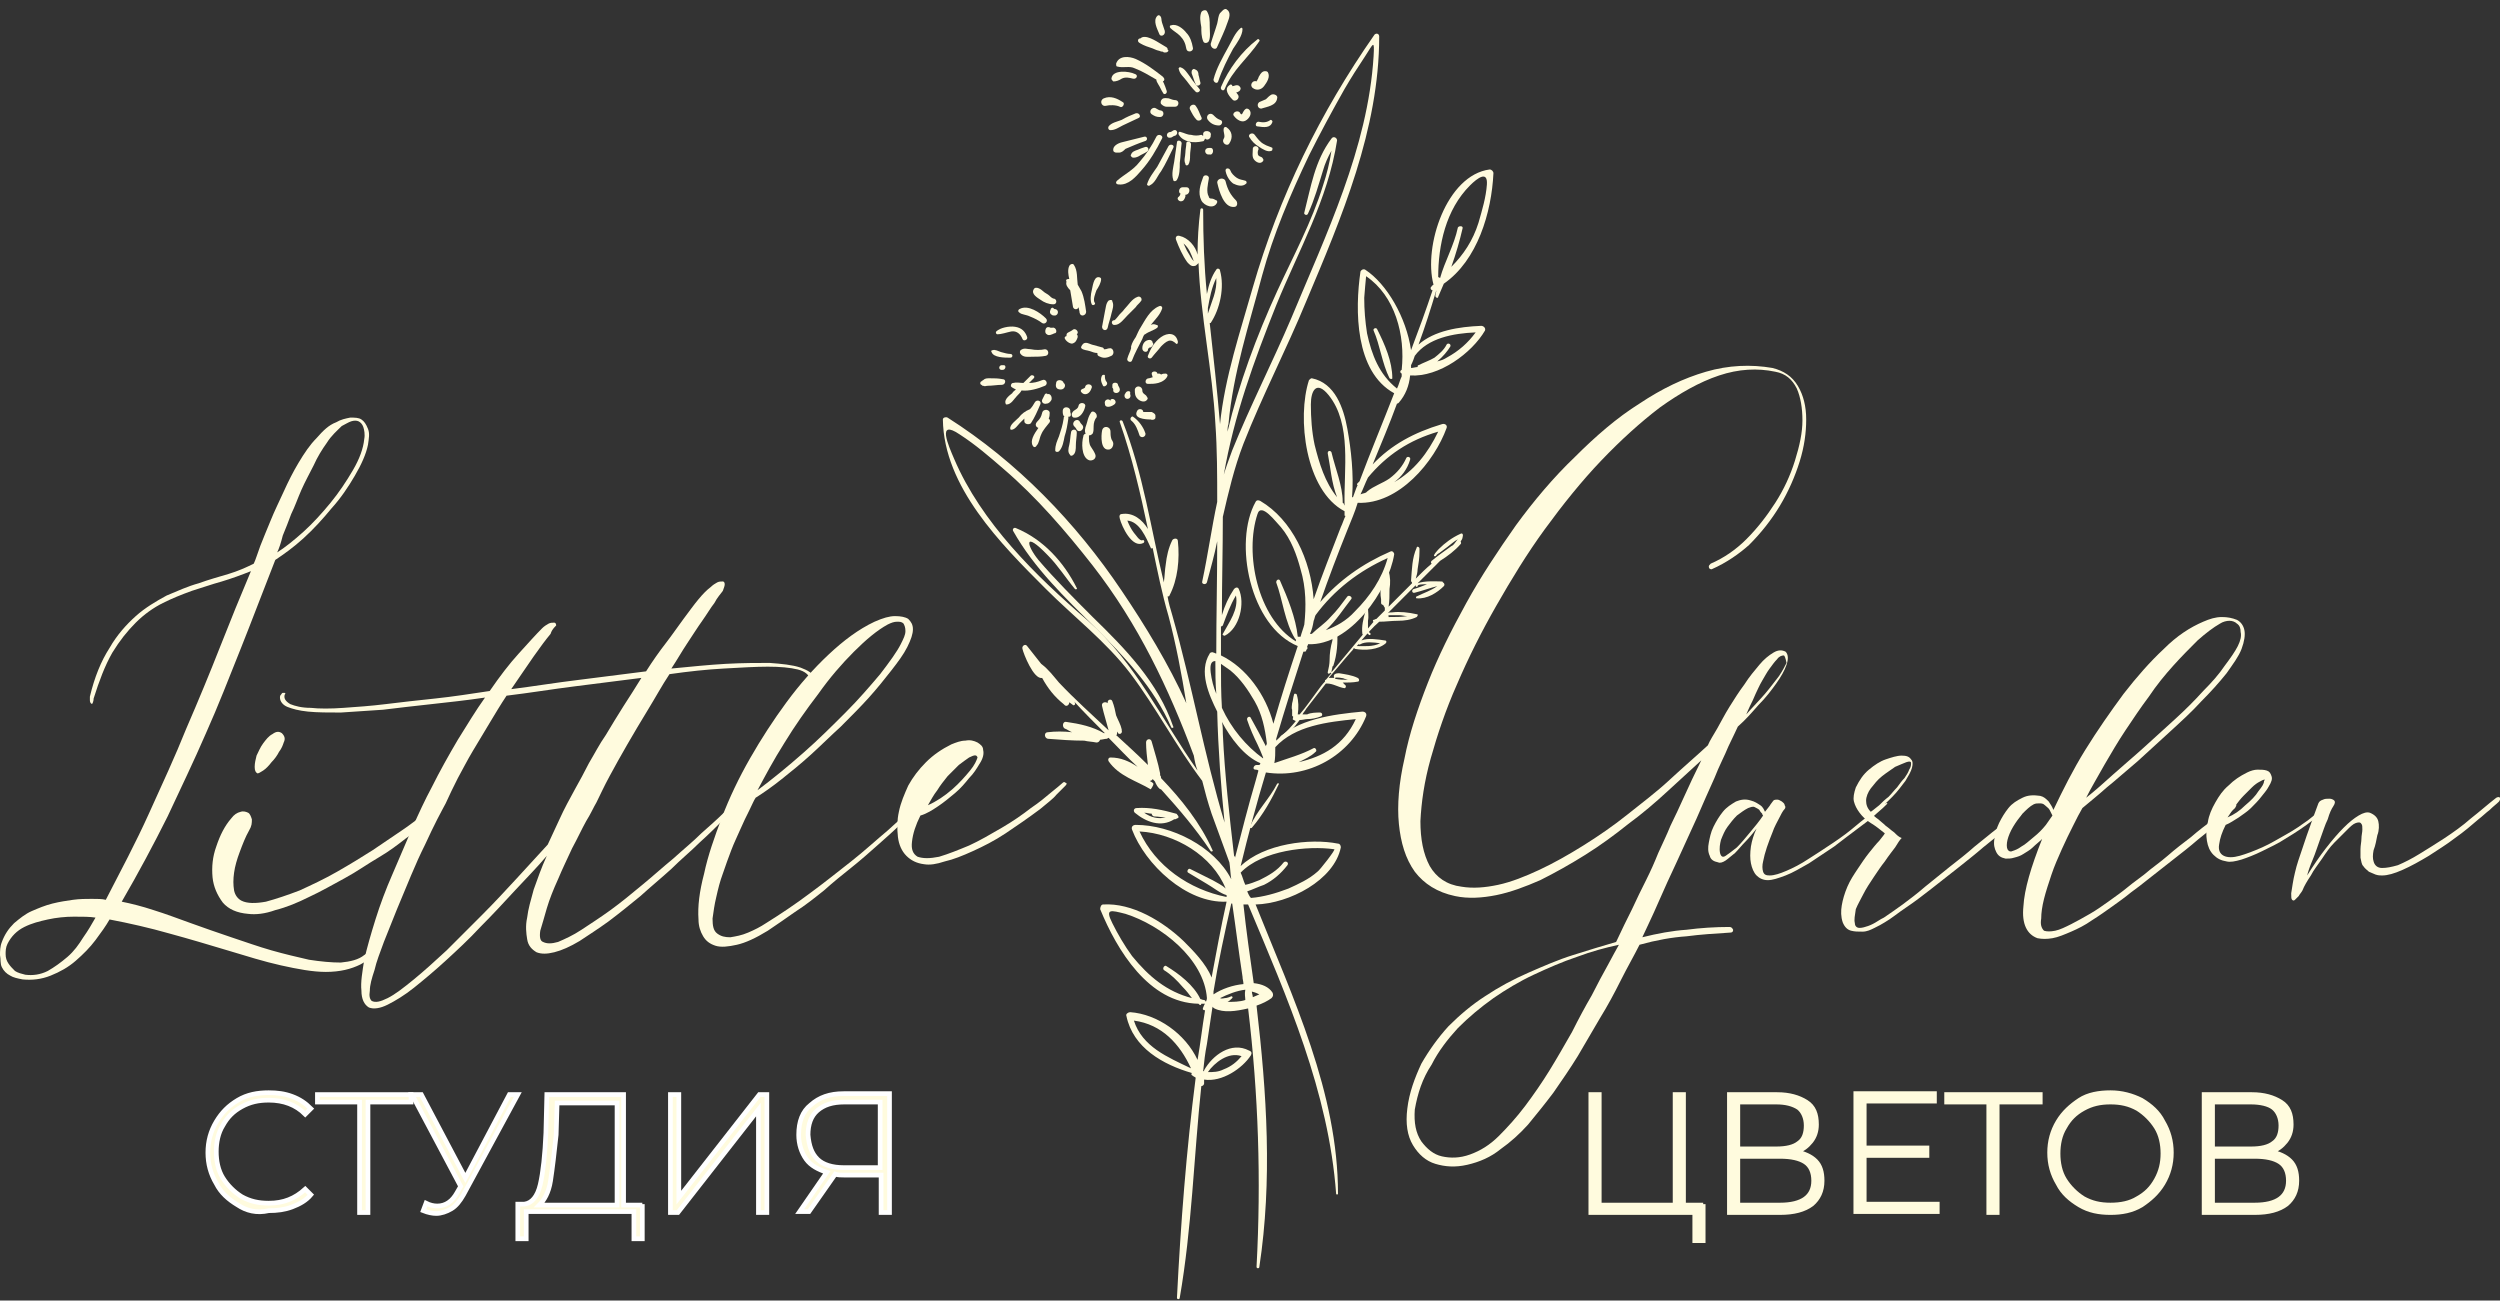 <?xml version="1.0" encoding="UTF-8"?> <!-- Generator: Adobe Illustrator 25.2.3, SVG Export Plug-In . SVG Version: 6.00 Build 0) --> <svg xmlns="http://www.w3.org/2000/svg" xmlns:xlink="http://www.w3.org/1999/xlink" id="Слой_1" x="0px" y="0px" viewBox="0 0 267 138.9" style="enable-background:new 0 0 267 138.9;" xml:space="preserve"><rect x="0" y="0" width="267" height="138.9" fill="#333333" stroke="none"/> <style type="text/css"> .st0{fill:#649664;} .st1{fill:#4B624B;} .st2{fill:#FFFBDE;} .st3{fill:#FFFBDE;stroke:#FFFBDE;stroke-width:0.5;stroke-miterlimit:10;} .st4{fill:#FFFBDE;stroke:#FFFFFF;stroke-width:0.5;stroke-miterlimit:10;} </style> <g> <path class="st2" d="M121.6,4.5c0.1,0.1,0.3,0.2,0.5,0.3c0.4,0.2,0.9,0.3,1.3,0.5c0.2,0.1,0.4,0.1,0.6,0.2c0.1,0,0.2,0,0.3,0.1 c0,0,0,0,0.1,0c0,0,0,0,0.1,0c0.2,0,0.4-0.2,0.2-0.3c0-0.1,0-0.2-0.2-0.3c-0.2-0.1-0.3-0.2-0.5-0.3c-0.5-0.3-1.7-1.1-2.2-0.6 C121.5,4.1,121.5,4.4,121.6,4.5C121.6,4.5,121.6,4.5,121.6,4.5z"></path> <path class="st2" d="M119.3,7.1c0.7,0.2,1.3-0.1,1.9,0.2c0.8,0.3,1.6,0.8,2.3,1.2c0,0.2,0.1,0.3,0.2,0.5c0.2,0.3,0.3,0.6,0.5,0.9 c0.1,0.3,0.5,0.1,0.4-0.2c-0.1-0.3-0.2-0.6-0.3-0.8c0-0.1-0.1-0.1-0.1-0.2c0.2-0.1,0.2-0.3,0-0.5c-0.9-0.7-1.8-1.4-2.9-1.9 c-0.7-0.3-1.8-0.4-2.1,0.5C119.2,6.9,119.2,7.1,119.3,7.1z"></path> <path class="st2" d="M118.9,8.7c0.3,0,0.6-0.1,0.9-0.3c0.4-0.2,0.8-0.1,1.2,0c0.4,0.1,0.6-0.4,0.2-0.5c-0.6-0.3-2.4-0.5-2.5,0.5 C118.7,8.5,118.8,8.6,118.9,8.7z"></path> <path class="st2" d="M118.1,11.3c0.4-0.1,1.1-0.1,1.5,0.1c0.3,0.2,0.6-0.4,0.3-0.5c-0.6-0.4-1.3-0.7-2-0.4 C117.4,10.7,117.6,11.4,118.1,11.3z"></path> <path class="st2" d="M121.3,12.1c-0.5,0.2-1,0.4-1.5,0.7c-0.5,0.2-1.1,0.3-1.4,0.7c-0.1,0.2,0,0.4,0.2,0.4c0.5,0,0.9-0.3,1.3-0.5 c0.6-0.3,1.1-0.5,1.7-0.8C121.9,12.5,121.7,12,121.3,12.1z"></path> <path class="st2" d="M121.9,18.2c0.9-1,1.6-2.2,2.2-3.4c0.2-0.3-0.4-0.6-0.6-0.2c-0.5,1-1.1,1.9-1.8,2.7c-0.7,0.9-1.6,1.3-2.4,2 c-0.2,0.2-0.1,0.4,0.2,0.4C120.5,19.8,121.3,18.9,121.9,18.2z"></path> <path class="st2" d="M122.8,19.8c0.6-0.3,0.8-1,1.2-1.5c0.5-0.8,0.9-1.7,1.3-2.5c0.2-0.3-0.3-0.5-0.5-0.2c-0.4,0.7-0.8,1.5-1.2,2.2 c-0.4,0.6-0.9,1.2-1.1,1.9C122.5,19.8,122.7,19.9,122.8,19.8z"></path> <path class="st2" d="M125.7,19.2c0.3-0.5,0.3-1.2,0.3-1.8c0.1-0.7,0.1-1.4,0.2-2.1c0-0.3-0.5-0.4-0.5-0.1c-0.1,0.7-0.2,1.4-0.3,2.1 c-0.1,0.6-0.3,1.3-0.1,1.9C125.3,19.4,125.6,19.4,125.7,19.2z"></path> <path class="st2" d="M126.9,17.6c0.2-0.3,0.2-0.7,0.2-1c0-0.4,0.1-0.8,0.1-1.2c0-0.3-0.5-0.4-0.5-0.1c0,0.3-0.1,0.7-0.1,1 c0,0.4-0.2,0.8,0,1.2C126.6,17.7,126.8,17.7,126.9,17.6z"></path> <path class="st2" d="M128.3,21.4c0.3,0.6,1.4,1,1.7,0.2c0-0.1,0-0.2-0.1-0.2c-0.2-0.1-0.3-0.2-0.6-0.2c-0.1,0-0.2-0.1-0.2-0.2 c-0.3-0.5-0.1-1.3,0-1.9c0.1-0.4-0.5-0.5-0.6-0.2C128.2,19.7,127.9,20.6,128.3,21.4z"></path> <path class="st2" d="M131.8,22.1c0.4,0,0.4-0.5,0.2-0.7c-0.6-0.6-0.9-1.2-1.1-2c-0.1-0.5-0.9-0.4-0.9,0.1 C130.2,20.4,130.7,22.2,131.8,22.1z"></path> <path class="st2" d="M133.1,19.6c0.1-0.1,0-0.3-0.1-0.3c-0.3-0.1-0.6-0.1-0.9-0.3c-0.3-0.2-0.6-0.5-0.7-0.8 c-0.1-0.3-0.6-0.3-0.5,0.1c0.1,0.5,0.4,1,0.8,1.3C132.1,19.8,132.7,20,133.1,19.6z"></path> <path class="st2" d="M135,15.4c-0.4-0.2-0.7-0.6-1-1c-0.2-0.3-0.7-0.1-0.6,0.2c0.3,0.5,0.6,0.8,1.1,1.1c0.3,0.2,0.9,0.6,1.3,0.4 c0.1,0,0.1-0.2,0.1-0.3C135.8,15.7,135.3,15.6,135,15.4z"></path> <path class="st2" d="M135.9,13c0-0.1-0.1-0.2-0.2-0.2c-0.4,0.3-0.8,0.3-1.3,0.2c-0.3,0-0.4,0.5-0.1,0.5 C135,13.6,135.7,13.7,135.9,13z"></path> <path class="st2" d="M134.5,10.9c-0.3,0.2-0.2,0.7,0.2,0.7c0.6-0.2,1.6-0.3,1.7-1.1c0.1-0.3-0.3-0.5-0.6-0.4 c-0.2,0.1-0.4,0.3-0.6,0.5C135,10.7,134.7,10.8,134.5,10.9z"></path> <path class="st2" d="M133.8,9.4c0.4,0.3,0.9,0.2,1.2-0.2c0.3-0.4,0.7-1,0.4-1.5c-0.1-0.1-0.2-0.1-0.3-0.1c-0.3,0-0.5,0.3-0.6,0.5 c-0.1,0.1-0.1,0.3-0.2,0.4c0,0.1-0.1,0.1-0.1,0.2c0,0,0,0,0,0c0,0,0,0,0,0C133.8,8.5,133.4,9.1,133.8,9.4z"></path> <path class="st2" d="M130.8,9.5c0.8-2,2.5-3.3,3.7-5.1c0.1-0.1-0.1-0.3-0.2-0.2c-1.7,1.3-3.1,3.2-3.9,5.1 C130.3,9.6,130.7,9.8,130.8,9.5z"></path> <path class="st2" d="M130.1,8.7c0.4-1.2,1-2.4,1.6-3.5c0.4-0.6,1-1.4,1-2.1c0-0.1-0.1-0.2-0.2-0.1c-0.6,0.5-0.9,1.3-1.3,2 c-0.6,1.1-1.3,2.3-1.6,3.5C129.6,8.8,130,9,130.1,8.7z"></path> <path class="st2" d="M130.7,1.2C130.7,1.2,130.7,1.2,130.7,1.2C130.7,1.2,130.7,1.2,130.7,1.2C130.7,1.2,130.7,1.2,130.7,1.2z"></path> <path class="st2" d="M130,5c0.4-0.9,0.8-1.7,1.1-2.6c0.2-0.5,0.4-1.1-0.1-1.4c-0.1-0.1-0.3,0-0.4,0.1c0,0,0,0,0,0 c-0.1,0.1-0.2,0.2-0.3,0.3c-0.2,0.3-0.2,0.7-0.3,1.1c-0.2,0.7-0.5,1.5-0.7,2.2C129.3,5.2,129.9,5.4,130,5z"></path> <path class="st2" d="M128.5,4.4c0.1,0.3,0.5,0.2,0.6,0c0.2-0.4,0.1-1.1,0.1-1.6c0-0.6,0-1.1-0.3-1.6c-0.1-0.2-0.5-0.1-0.6,0.1 c-0.2,0.5-0.1,1,0,1.6C128.3,3.4,128.3,3.9,128.5,4.4z"></path> <path class="st2" d="M126,3.8c0.4,0.4,0.6,0.8,0.7,1.4c0.1,0.5,0.8,0.3,0.7-0.1c-0.1-0.6-0.3-1.2-0.7-1.6c-0.3-0.4-1-1-1.6-0.8 c-0.2,0-0.2,0.2-0.1,0.3C125.3,3.3,125.7,3.5,126,3.8z"></path> <path class="st2" d="M124.4,3.3c-0.1-0.3-0.2-0.6-0.3-0.9c-0.1-0.3,0-0.5-0.2-0.7c-0.1-0.1-0.2-0.1-0.3,0c-0.5,0.5,0,1.4,0.2,1.9 C123.9,4,124.5,3.8,124.4,3.3z"></path> <path class="st2" d="M122.2,14.6c-0.8,0.2-1.6,0.4-2.4,0.6c-0.4,0.1-1,0.4-0.9,0.9c0,0.1,0.2,0.2,0.3,0.2c0.1,0,0.2,0,0.3,0 c0.3,0,0.5-0.2,0.7-0.4c0.7-0.3,1.4-0.6,2-0.8C122.7,15,122.5,14.5,122.2,14.6z"></path> <path class="st2" d="M121.6,16.7c0.3-0.2,0.6-0.3,0.9-0.5c0.3-0.2,0.1-0.6-0.2-0.5c-0.3,0.1-0.6,0.2-0.8,0.3 c-0.3,0.1-0.6,0.2-0.7,0.5c-0.1,0.1,0,0.2,0.1,0.3C121.1,16.9,121.4,16.8,121.6,16.7z"></path> <path class="st2" d="M133.8,15.9c0,0.4-0.1,0.8,0.1,1.1c0.2,0.3,0.7,0.6,1,0.2c0-0.1,0.1-0.1,0-0.2c-0.1-0.3-0.3-0.2-0.5-0.4 c-0.1-0.1-0.1-0.5,0-0.6C134.5,15.5,133.8,15.5,133.8,15.9z"></path> <path class="st2" d="M127.7,9.8c0.2,0.2,0.6-0.1,0.4-0.3c-0.3-0.4-0.7-0.8-1-1.3c-0.3-0.4-0.6-0.9-1-1c-0.1-0.1-0.3,0.1-0.2,0.2 c0.1,0.5,0.5,0.8,0.8,1.2C127,9,127.3,9.4,127.7,9.8z"></path> <path class="st2" d="M127.7,9c0.1,0.3,0.6,0.1,0.5-0.2c-0.1-0.3-0.1-0.5-0.2-0.8c0-0.3-0.1-0.5-0.4-0.6c-0.1-0.1-0.2,0-0.3,0.1 c-0.1,0.3,0,0.4,0.1,0.7C127.5,8.5,127.6,8.8,127.7,9z"></path> <path class="st2" d="M124.1,10.6c-0.1,0.1-0.2,0.3-0.1,0.5c0.2,0.2,0.4,0.3,0.6,0.3c0.3,0,0.6,0,0.9,0c0.4,0,0.5-0.6,0.1-0.7 c-0.3,0-0.5-0.1-0.8-0.2C124.6,10.5,124.3,10.4,124.1,10.6z"></path> <path class="st2" d="M123,12.2c0.3,0.2,0.5,0.3,0.9,0.3c0.4,0,0.5-0.6,0.1-0.7c-0.2,0-0.3-0.1-0.5-0.2 C123.1,11.3,122.6,11.9,123,12.2z"></path> <path class="st2" d="M127.1,11.7c0.2,0.4,0.4,0.8,0.7,1.1c0.2,0.2,0.7,0,0.5-0.3c-0.2-0.4-0.3-0.8-0.6-1.2 C127.5,11,126.9,11.3,127.1,11.7z"></path> <path class="st2" d="M126.1,14.1c-0.2-0.1-0.3,0.1-0.2,0.3c0.5,0.8,1.6,0.9,2.5,0.7c0.2,0,0.2-0.1,0.3-0.3c0.2,0.2,0.5,0.1,0.6-0.2 c0,0,0-0.1,0-0.1c0.2-0.6-0.9-0.7-0.8-0.1c0,0,0,0.1,0,0.1c-0.1,0-0.1-0.1-0.2-0.1c-0.4,0.1-0.7,0.1-1.1,0 C126.8,14.4,126.5,14.2,126.1,14.1z"></path> <path class="st2" d="M125.4,13.9c-0.1,0-0.3,0.2-0.4,0.2c-0.5,0-0.5,0.7,0,0.6c0.2,0,0.3-0.2,0.5-0.2 C125.9,14.3,125.7,13.8,125.4,13.9z"></path> <path class="st2" d="M129,16.5c0.1,0,0.2,0,0.2,0c0.4,0.1,0.5-0.7,0.1-0.7c-0.1,0-0.2,0-0.2,0C128.6,15.8,128.6,16.4,129,16.5z"></path> <path class="st2" d="M126.7,20c-0.1,0-0.3,0-0.4,0c-0.4,0-0.5,0.6-0.2,0.7c0,0-0.1,0.1-0.1,0.2c0,0,0,0-0.1,0.1 c-0.3,0.2,0,0.5,0.2,0.5c0.3,0,0.4-0.2,0.5-0.5c0-0.1,0-0.1,0-0.2c0,0,0,0,0,0C127.1,20.8,127.2,20,126.7,20z"></path> <path class="st2" d="M131.3,15.3c0.4-0.6,0.3-1.3-0.3-1.7c-0.1-0.1-0.3,0-0.3,0.1c-0.1,0.4,0.2,0.8,0,1.1 C130.4,15.3,131.1,15.7,131.3,15.3z"></path> <path class="st2" d="M130.3,12.8c-0.3-0.1-0.5-0.3-0.7-0.5c-0.4-0.4-0.9,0.1-0.6,0.5c0.3,0.4,0.7,0.6,1.2,0.6 C130.5,13.4,130.7,12.9,130.3,12.8z"></path> <path class="st2" d="M133,12.9c0.4-0.2,0.8-0.8,0.4-1.2c-0.1-0.1-0.2-0.1-0.3-0.1c-0.2,0.1-0.3,0.3-0.4,0.5 c-0.1,0.2-0.2,0.1-0.3-0.1c-0.3-0.3-0.9,0.1-0.6,0.4C132.1,12.8,132.6,13.1,133,12.9z"></path> <path class="st2" d="M132.1,9.1c-0.2,0-0.3,0.1-0.5,0.1c0,0,0,0,0,0c0,0,0-0.1,0-0.1c-0.1-0.1-0.2-0.1-0.3,0 c-0.6,0.4-0.1,1.1,0.3,1.5c0.3,0.4,0.9-0.1,0.6-0.5c-0.1-0.1-0.1-0.2-0.2-0.2c0.3-0.1,0.5-0.2,0.5-0.5 C132.4,9.2,132.3,9.1,132.1,9.1z"></path> <path class="st2" d="M114.3,31c0.1,0.6,0.2,1.2,0.3,1.8c0.1,0.3,0.5,0.3,0.6,0c0,0.2,0.1,0.4,0.1,0.6c0.1,0.5,0.7,0.3,0.7-0.1 c-0.1-0.7-0.2-1.5-0.5-2.2c-0.1-0.2-0.3-0.5-0.4-0.7c0,0,0,0,0,0c-0.1-0.7,0-1.5-0.4-2.1c-0.1-0.2-0.4-0.1-0.5,0.1 c-0.2,0.4-0.1,1,0,1.4c0,0-0.1,0-0.1,0c-0.2,0-0.3,0.1-0.2,0.3C113.8,30.4,114,30.7,114.3,31z"></path> <path class="st2" d="M111.1,32c0.4,0.3,0.9,0.5,1.4,0.5c0.4,0,0.4-0.5,0.1-0.6c-0.2,0-0.4-0.2-0.5-0.3c-0.2-0.2-0.5-0.3-0.7-0.5 c-0.2-0.2-0.8-0.6-1-0.2C110.1,31.4,110.8,31.8,111.1,32z"></path> <path class="st2" d="M110,33.8c0.5,0.2,0.9,0.4,1.3,0.7c0.3,0.2,0.7-0.2,0.4-0.5c-0.6-0.6-1.9-1.5-2.8-1c-0.2,0.1-0.2,0.3,0,0.4 C109.1,33.6,109.6,33.6,110,33.8z"></path> <path class="st2" d="M106.5,35.7c0.5,0,1-0.2,1.5-0.3c0.6-0.1,1,0.3,1.2,0.8c0.1,0.3,0.6,0.1,0.5-0.2c-0.2-0.6-0.6-1-1.3-1.1 c-0.6-0.1-1.6,0.1-2,0.5C106.3,35.5,106.4,35.7,106.5,35.7z"></path> <path class="st2" d="M107.9,38.2c0.3,0,0.3-0.4,0-0.4c-0.3,0-0.6-0.1-1-0.2c-0.3-0.1-0.6-0.3-0.9-0.2c-0.1,0-0.2,0.1-0.1,0.2 C106.1,38.2,107.3,38.2,107.9,38.2z"></path> <path class="st2" d="M107,39c-0.3,0-0.4,0.4-0.1,0.5c0.1,0,0.2,0,0.2,0c0.3,0,0.4-0.5,0.1-0.5C107.2,39,107.1,39,107,39z"></path> <path class="st2" d="M107.4,43.1c0,0.1,0.1,0.1,0.1,0.1c0.5,0,0.8-0.6,1.1-0.9c0.2-0.2,0.4-0.4,0.5-0.6c0.8,0.1,1.8-0.2,2.5-0.5 c0.4-0.2,0.1-0.8-0.3-0.6c-0.5,0.2-0.9,0.3-1.4,0.3c0.2-0.2,0.3-0.3,0.5-0.5c0.2-0.2-0.1-0.4-0.3-0.3c-0.3,0.3-0.5,0.5-0.8,0.8 c-0.4,0-0.7-0.1-1.1,0c-0.2,0-0.3,0.3-0.2,0.4c0.1,0.1,0.3,0.2,0.5,0.3c-0.1,0.1-0.3,0.2-0.4,0.4C108,42.1,107.2,42.6,107.4,43.1z"></path> <path class="st2" d="M109.4,45c0,0.3,0.5,0.4,0.7,0.2c0.4-0.6,0.7-1.3,1-2c0.2-0.4-0.4-0.6-0.6-0.2c-0.1,0.2-0.3,0.5-0.5,0.7 c-0.5,0.2-0.9,0.5-1.2,0.9c-0.3,0.3-1,0.8-0.9,1.2c0,0.1,0.1,0.1,0.1,0.1c0.4,0,0.7-0.5,0.9-0.7c0.2-0.2,0.3-0.3,0.5-0.5 C109.4,44.8,109.4,44.9,109.4,45z"></path> <path class="st2" d="M110.3,47.6c0.1,0.2,0.3,0.2,0.4,0c0.3-0.3,0.3-0.8,0.5-1.2c0.2-0.5,0.6-0.9,0.9-1.3c0.1-0.2,0-0.3-0.1-0.4 c0.1-0.2,0.1-0.4,0.1-0.5c0.1-0.5-0.7-0.6-0.8-0.1c-0.1,0.4-0.2,0.6-0.5,0.9c-0.3,0.3-0.2,0.6,0.1,0.7 C110.4,46.4,110,47.1,110.3,47.6z"></path> <path class="st2" d="M114.3,44C114.3,44,114.3,44,114.3,44c0.1-0.6-0.8-0.7-0.8-0.1c0,0.2,0,0.5,0.2,0.6c-0.1,0-0.1,0.1-0.1,0.2 c-0.1,0.7-0.3,1.3-0.5,1.9c-0.2,0.5-0.4,0.9-0.4,1.5c0,0.2,0.3,0.2,0.4,0.1c0.4-0.4,0.5-1.1,0.6-1.6c0.2-0.6,0.3-1.2,0.4-1.9 c0-0.1,0-0.1,0-0.2c0,0,0.1,0,0.1,0c0,0,0,0,0,0C114.4,44.5,114.4,44.2,114.3,44z"></path> <path class="st2" d="M114.6,48.6c0.3-0.2,0.3-0.7,0.3-1c0-0.5,0.1-1,0.1-1.4c0-0.4-0.5-0.4-0.6-0.1c-0.1,0.5-0.1,1-0.2,1.4 c-0.1,0.4-0.2,0.8,0.1,1.1C114.3,48.7,114.5,48.7,114.6,48.6z"></path> <path class="st2" d="M116.2,49.1c0.3,0.2,0.9,0,0.8-0.5c-0.1-0.3-0.3-0.6-0.5-0.9c-0.2-0.3-0.2-0.7-0.2-1.1c0,0,0-0.1,0-0.1 c0.2,0,0.3-0.1,0.4-0.2c0.1-0.2,0.1-0.5,0.1-0.8c0-0.3,0.1-0.7,0.3-0.9c0.2-0.4-0.4-0.9-0.6-0.5c-0.2,0.3-0.3,0.6-0.4,1 c-0.1,0.4-0.3,0.7-0.2,1.1c0,0,0,0.1,0.1,0.1c-0.1,0-0.3,0.1-0.3,0.3C115.5,47.3,115.5,48.7,116.2,49.1z"></path> <path class="st2" d="M118.5,48c0.3-0.1,0.4-0.4,0.4-0.6c0-0.2-0.1-0.3-0.2-0.5c-0.1-0.3-0.1-0.6-0.1-0.8c0-0.6-0.8-0.7-0.9-0.1 C117.6,46.5,117.5,48.2,118.5,48z"></path> <path class="st2" d="M120.8,44.9c0.5,0.4,0.7,1,0.9,1.6c0.2,0.4,0.8,0.1,0.6-0.3c-0.2-0.6-0.7-1.3-1.3-1.7 C120.9,44.4,120.6,44.7,120.8,44.9z"></path> <path class="st2" d="M118.2,40.8c-0.2-0.2-0.2-0.5-0.2-0.7c0-0.1-0.2-0.1-0.3,0c-0.2,0.4-0.1,0.7,0.1,1.1 C117.9,41.4,118.4,41.1,118.2,40.8z"></path> <path class="st2" d="M116.6,41.4c0.1-0.4-0.6-0.5-0.7-0.1c0,0.2-0.3,0.2-0.4,0.3c-0.1,0.1-0.1,0.2,0,0.3c0.1,0.1,0.2,0.2,0.4,0.2 C116.3,42.1,116.5,41.7,116.6,41.4z"></path> <path class="st2" d="M111.9,42.1c-0.1-0.1-0.2-0.1-0.3,0c-0.1,0.2-0.2,0.4-0.3,0.6c-0.1,0.3,0.2,0.5,0.5,0.4c0.2,0,0.4-0.2,0.5-0.4 C112.4,42.3,112.1,42,111.9,42.1z"></path> <path class="st2" d="M104.8,41.1c0,0,0.1,0,0.1,0.1L104.8,41.1c0.1,0.1,0.1,0.1,0.2,0.1c0.2,0.1,0.3,0,0.5,0c0.5,0,1-0.1,1.5-0.1 c0.4,0,0.5-0.6,0.1-0.6c-0.5-0.1-0.9-0.1-1.4-0.1c-0.3,0-0.5,0-0.7,0.2c0,0-0.1,0-0.1,0.1C104.7,40.7,104.6,41,104.8,41.1z"></path> <path class="st2" d="M110.2,38.1c0.5,0,1,0,1.5-0.1c0.4-0.1,0.3-0.7-0.1-0.7c-0.5,0.1-1,0.1-1.5,0c-0.4,0-0.7-0.2-1.1,0.1 c-0.1,0.1-0.1,0.3,0,0.4C109.3,38.2,109.8,38.1,110.2,38.1z"></path> <path class="st2" d="M112.4,35c-0.1,0-0.2,0-0.2,0c-0.2-0.1-0.4-0.1-0.5,0.1c-0.1,0.2-0.1,0.5,0.1,0.6c0.2,0.2,0.6,0,0.8-0.1 C113,35.6,112.8,34.9,112.4,35z"></path> <path class="st2" d="M112.8,40.9c-0.1,0.4,0,0.7,0.5,0.7c0.4,0,0.6-0.5,0.3-0.7C113.5,40.5,112.8,40.5,112.8,40.9z"></path> <path class="st2" d="M115.6,45.4c-0.1-0.1-0.2-0.2-0.3-0.4c-0.3-0.4-0.9,0.1-0.6,0.5c0.1,0.1,0.2,0.2,0.3,0.4 C115.3,46.3,115.9,45.8,115.6,45.4z"></path> <path class="st2" d="M113.7,36.1c0.1,0.3,0.5,0.6,0.8,0.6c0.4-0.1,0.5-0.4,0.6-0.7c0-0.1,0-0.2-0.1-0.3c0,0,0,0,0,0 c0.3-0.2-0.1-0.7-0.4-0.5c-0.1,0.1-0.3,0.2-0.5,0.3c-0.2,0.1-0.2,0.2-0.2,0.4c0,0,0,0,0,0C113.8,35.9,113.7,36,113.7,36.1z"></path> <path class="st2" d="M112.6,33C112.6,33,112.6,33,112.6,33C112.7,33,112.7,33,112.6,33c-0.1-0.1-0.2-0.2-0.3-0.1 c-0.1,0.1-0.1,0.1-0.1,0.2c-0.1,0.1-0.1,0.4,0.1,0.5c0.1,0.1,0.2,0.1,0.4,0.1C113.1,33.6,113.1,33,112.6,33 C112.7,33,112.7,33,112.6,33z"></path> <path class="st2" d="M117.6,29.8c0-0.1-0.1-0.2-0.3-0.2c-0.5,0-0.6,1-0.7,1.4c-0.1,0.4-0.2,1.1,0,1.5c0.1,0.2,0.5,0,0.3-0.2 c-0.2-0.3,0.1-1,0.2-1.3C117.3,30.7,117.6,30.2,117.6,29.8z"></path> <path class="st2" d="M118.4,32.1c-0.3,0.3-0.3,0.8-0.4,1.2c-0.1,0.5-0.2,1.1-0.3,1.6c0,0.4,0.5,0.5,0.6,0.1c0.1-0.5,0.3-1,0.4-1.5 c0.1-0.4,0.3-0.9,0.1-1.3C118.8,32,118.6,32,118.4,32.1z"></path> <path class="st2" d="M123.1,36.9c0.1-0.1,0.1-0.2,0-0.3l0,0c0-0.2-0.2-0.3-0.3-0.3c-0.5,0-0.8,0.4-0.8,0.9c0,0.4,0.5,0.5,0.6,0.2 c0-0.1,0-0.2,0.1-0.2c0.1-0.1,0.1-0.1,0-0.1c0.1,0,0.1,0,0.2,0C123,37,123.1,37,123.1,36.9z"></path> <path class="st2" d="M121.9,32.1c0.1-0.3-0.2-0.5-0.4-0.4c-0.6,0.2-1,0.9-1.4,1.3c-0.2,0.3-0.5,0.5-0.7,0.8 c-0.1,0.1-0.3,0.4-0.4,0.4c-0.4,0-0.3,0.6,0.1,0.5c0.5,0,1-0.7,1.3-1c0.3-0.3,0.6-0.6,0.9-0.9C121.4,32.6,121.7,32.4,121.9,32.1z"></path> <path class="st2" d="M122.3,35.7c0.4-0.3,0.9-0.4,1.3-0.7c0.1-0.1,0.1-0.3-0.1-0.3c-0.2-0.1-0.4-0.1-0.6,0c0.5-0.6,1-1.1,1.2-1.7 c0.1-0.2-0.1-0.4-0.3-0.3c-1,0.4-1.5,1.5-2,2.3c-0.2,0.3-0.3,0.6-0.5,1c-0.2,0.3-0.4,0.6-0.5,1c0,0.1,0,0.1,0,0.2 c-0.1,0.4-0.3,0.7-0.4,1.1c-0.1,0.3,0.4,0.5,0.5,0.2c0.3-0.8,0.7-1.5,1.1-2.3C122.1,35.9,122.2,35.7,122.3,35.7z"></path> <path class="st2" d="M124.7,40.1c0-0.1-0.1-0.2-0.2-0.2c-0.2,0-0.3,0-0.5,0.1c0,0-0.1-0.1-0.2-0.1c0,0-0.1,0-0.1,0 c-0.1,0-0.1,0-0.1,0c0-0.3-0.6-0.3-0.6,0c0,0.1,0.1,0.3,0.1,0.4c-0.1,0-0.3,0.1-0.4,0.1c-0.4,0-0.5,0.6-0.1,0.6 c0.4,0,0.7,0,1.1-0.1C124.1,40.8,124.6,40.5,124.7,40.1z"></path> <path class="st2" d="M115.5,37.2c0.2,0.2,0.6,0.2,0.9,0.3c0.3,0.1,0.5,0.2,0.8,0.2c0,0.2,0,0.3,0.3,0.4c0.4,0.2,0.8,0.1,1.2-0.1 c0.4-0.2,0.2-0.9-0.2-0.8c-0.2,0-0.3,0.1-0.5,0.1c0,0-0.1,0-0.1,0c0-0.1-0.1-0.2-0.2-0.2c-0.4-0.1-0.7-0.2-1.1-0.3 c-0.3-0.1-0.6-0.3-0.9-0.1C115.5,36.9,115.4,37.1,115.5,37.2z"></path> <path class="st2" d="M118.9,41.6c-0.1,0.5,0.7,0.5,0.7,0c0-0.2-0.2-0.4-0.2-0.5c0-0.3-0.6-0.3-0.6,0c0,0.1,0,0.2,0,0.3 C118.8,41.4,118.9,41.5,118.9,41.6z"></path> <path class="st2" d="M119,43.2c0.4-0.3-0.1-0.8-0.4-0.5c0,0,0,0.1,0,0.1c-0.2-0.3-0.7-0.1-0.6,0.3C118,43.6,118.6,43.5,119,43.2z"></path> <path class="st2" d="M114.5,44.1c-0.1,0.2,0,0.5,0.2,0.5c0.7,0.1,1.1-0.7,1.2-1.2c0.1-0.4-0.6-0.5-0.7-0.1 C115.1,43.8,114.7,43.7,114.5,44.1z"></path> <path class="st2" d="M120.2,42C120.2,42,120.2,42.1,120.2,42c-0.2,0.2-0.1,0.6,0.2,0.6c0.3,0,0.4-0.3,0.3-0.5c0,0,0,0,0-0.1 C120.8,41.7,120.3,41.7,120.2,42z"></path> <path class="st2" d="M123.4,44.6c0-0.1,0-0.1,0-0.2c0-0.2-0.2-0.3-0.4-0.4c-0.2,0-0.5,0-0.7,0c-0.1,0-0.1,0-0.2,0 c0-0.3-0.4-0.4-0.6-0.2c-0.6,0.9,0.8,1,1.4,1C123.1,44.9,123.4,44.8,123.4,44.6z"></path> <path class="st2" d="M122,41.7c0-0.5-0.7-0.6-0.8-0.1c0,0.4,0,0.7,0.3,1c0.3,0.3,0.8,0.4,1,0.1c0.1-0.1,0.1-0.2,0-0.3 C122.4,42.1,122,42.1,122,41.7z"></path> <path class="st2" d="M125.8,36.5c-0.2-1-1.1-1-1.8-0.5c-0.7,0.5-1.1,1.2-1.4,2c-0.1,0.2,0.2,0.4,0.4,0.2c0.3-0.4,0.7-0.8,1-1.2 c0.2-0.2,0.5-0.5,0.8-0.6c0.3-0.1,0.6,0.1,0.8,0.3C125.7,36.8,125.8,36.7,125.8,36.5z"></path> <path class="st2" d="M116.7,65.9c-2-2-4-4-5.8-6.1c-1.3-1.6-1.6-3.2,1-0.5c1.1,1.1,1.9,2.4,2.9,3.6c0.1,0.1,0.3,0,0.2-0.1 c-1.4-2.8-3.6-5.2-6.5-6.4c-0.2-0.1-0.4,0.1-0.3,0.3c4.5,8,13.2,12.5,16.9,21c0.1,0.1,0.3,0,0.2-0.1 C123.7,72.9,120.2,69.3,116.7,65.9z"></path> <path class="st2" d="M146.7,35.3c0.7,1.6,0.9,3.5,1.7,5.1c0.1,0.1,0.3,0.1,0.3,0c0-1.8-0.8-3.6-1.6-5.2 C147,34.9,146.6,35.1,146.7,35.3z"></path> <path class="st2" d="M143.2,90.5c0-0.2-0.1-0.4-0.3-0.4c-3-0.6-7.9,0-10.4,2.4c0.8-3.3,1.7-6.7,2.7-10c4.5,0.7,9-1.8,10.7-6 c0.1-0.3-0.1-0.5-0.4-0.5c-3.2,0.3-7,0.8-9.2,3.1c0-0.1,0-0.1,0-0.2c0.9-3.1,1.9-6.2,2.9-9.3c0.1,0,0.3,0,0.3-0.1c0,0,0,0,0-0.1 c0.1,0,0.2-0.2,0.1-0.3c0-0.1,0.1-0.2,0.1-0.3c4.5,0.2,8.6-5.8,9.2-9.6c0-0.2-0.2-0.4-0.4-0.3c-3,1.3-5.5,3.1-7.5,5.4 c0.9-2.6,1.9-5.2,2.9-7.7c0.4-1,0.8-1.9,1.1-2.9c4.4,0.2,8.2-4.4,9.5-8c0.1-0.3-0.2-0.5-0.5-0.4c-3,0.9-5.4,2.2-7.4,4.3 c0.9-2.2,1.8-4.3,2.6-6.5c0.1,0,0.1,0,0.2-0.1c0.7-0.8,1.1-1.8,1.2-2.9c3.1,0.2,6.6-2.4,8-4.8c0.1-0.3-0.2-0.5-0.4-0.5 c-2.4,0.1-5,0.5-6.7,2c0.7-1.9,1.3-3.8,1.9-5.8c0,0.2-0.1,0.4-0.1,0.6c0,0.2,0.3,0.3,0.3,0.1c0.2-0.5,0.4-0.9,0.6-1.4 c3.6-2.5,5.1-7.6,5.3-11.8c0-0.2-0.2-0.4-0.4-0.4c-4.6,0.6-7.1,8.2-6,12.3c-0.1,0.1-0.2,0.1-0.2,0.2c-0.2,0.1-0.1,0.4,0.1,0.4 c-0.7,2.1-1.5,4.3-2.3,6.4c-0.5-3.5-2.6-7.1-4.9-8.6c-0.2-0.1-0.4,0-0.5,0.2c-0.6,4.1-0.6,10.7,3.6,13c-1.2,3.1-2.5,6.2-3.7,9.4 c-0.1,0.1-0.1,0.1-0.2,0.2c-0.1,0.1-0.1,0.2,0,0.2c-0.2,0.4-0.3,0.8-0.5,1.3c0,0,0,0-0.1,0c0.2-2.4-0.1-5.1-0.5-7.3 c-0.4-2.2-1.3-4.9-3.8-5.4c-0.1,0-0.2,0.1-0.3,0.2c-1.3,4-0.4,11.8,3.8,14c0,0.1,0,0.2,0,0.4c0,0.1,0,0.1,0.1,0.1 c-0.2,0.4-0.3,0.8-0.5,1.2c-1,2.6-2,5.1-2.9,7.7c-0.3-4.2-2.3-8.5-5.7-10.5c-0.2-0.1-0.4-0.1-0.5,0.1c-2.4,4.3-0.6,13.3,4.5,15.4 c-0.9,2.7-1.8,5.5-2.6,8.3c-0.8-3.1-2.9-6-5.6-7.3c0-1,0-2,0-3.1c0.1,0,0.1,0,0.2-0.1c0.4-1.1,0.8-2.2,1.4-3.2 c0.3,1.5-0.7,2.8-1.4,4.1c-0.1,0.1,0.1,0.2,0.2,0.2c1.6-0.8,2.2-3.5,1.5-5c-0.1-0.2-0.3-0.2-0.5,0c-0.6,0.9-1,1.8-1.3,2.8 c0,0,0,0,0,0c0-3.5,0.1-7,0.1-10.5c0.6-2.6,1.2-5.2,2.2-7.8c2-5.1,4.6-10.1,6.7-15.2c3.8-9,7.8-18.4,7.8-28.3 c0-0.3-0.3-0.4-0.5-0.2c-5.8,8.3-10.2,17.3-13,27c-1.3,4.6-3,9.6-3.5,14.6c-0.3-3.6-0.7-7.2-1.1-10.8c0,0,0.1,0,0.1,0 c1-1.5,1.5-3.8,1-5.6c0-0.2-0.3-0.3-0.4-0.1c-0.5,0.7-0.8,1.6-1,2.6c-0.3-3-0.4-6-0.4-9c0-0.2-0.3-0.2-0.3,0 c-0.2,1.6-0.3,3.2-0.3,4.8c-0.2-0.9-1-1.8-1.9-2c-0.3-0.1-0.5,0.1-0.4,0.4c0.3,0.8,0.7,1.7,1.2,2.4c0.2,0.2,0.4,0.5,0.8,0.4 c0.1,0,0.2-0.1,0.3-0.2c0,0,0.1-0.1,0.1-0.1c0,0,0,0,0-0.1c0.2,5.7,1.5,11.6,1.8,17.2c0.2,2.8,0.2,5.6,0.2,8.4 c-0.6,2.8-1,5.7-1.6,8.5c-0.1,0.3,0.4,0.4,0.5,0.1c0.4-1.5,0.8-2.9,1.1-4.4c0,4-0.1,8-0.1,12c-0.1,0-0.2-0.1-0.3-0.1 c-0.1-0.1-0.4,0-0.4,0.1c-1.2,1.9-0.1,4.4,0.8,6.2c0.1,4,0.4,8,0.8,12c0,0,0-0.1,0-0.1c-2.2-7.3-3.5-14.8-5.6-22.2 c-0.2-0.7-0.4-1.3-0.5-2c0.1,0,0.2,0,0.2-0.1c0.9-1.7,1.1-3.9,0.9-5.8c0-0.4-0.5-0.3-0.6-0.1c-0.4,0.8-0.6,1.7-0.7,2.6c0,0,0,0,0,0 c0,0,0,0,0,0c-0.1,0.6-0.1,1.2-0.2,1.9c-1.4-5.8-2.2-11.6-4.4-17.2c-0.1-0.2-0.4-0.1-0.3,0.1c1.3,3.7,2.2,7.6,3,11.4 c-0.6-1-1.6-1.8-2.8-1.6c-0.2,0-0.3,0.2-0.2,0.5c0.2,0.8,1.3,3.2,2.5,2.6c0.2-0.1,0.1-0.4-0.1-0.3c-0.3,0.1-0.7-0.6-0.9-0.8 c-0.3-0.4-0.5-0.8-0.7-1.3c1.3,0.1,2,1.8,2.5,2.9c0,0.1,0.2,0.1,0.2,0c0.5,2.4,1,4.9,1.7,7.3c0.8,3,1.4,6.2,1.9,9.3 c-1.9-4.2-4.4-8.3-6.9-12c-4.9-7.3-11.2-13.8-18.6-18.5c-0.2-0.1-0.5,0-0.5,0.2c0.1,7.2,6.2,13.3,11,18.1c3,3,6.4,5.6,9,9 c2.8,3.7,4.9,7.8,7.7,11.5c0.3,1.2,0.6,2.3,1,3.5c0.6,1.7,1.3,3.5,1.9,5.2c0.1,0.6,0.1,1.2,0.2,1.8c-1.8-3.5-6.4-5.8-10.2-5.8 c-0.3,0-0.5,0.2-0.4,0.5c1.4,3.7,5.8,7.9,10.1,7.7c-0.6,2.7-1.1,5.4-1.6,8.1c-0.6-1.5-2-2.9-3-3.9c-2.2-2.1-5.5-4.1-8.6-3.9 c-0.2,0-0.3,0.3-0.3,0.5c1.8,4.4,5.2,10,10.5,10.1c0,0,0.1,0.1,0.1,0.1c0.1,0.1,0.2,0,0.2-0.1c0.1,0,0.2,0,0.3,0c0,0,0,0,0.1,0 c-0.1,0.1-0.1,0.2-0.2,0.4c-0.1,0.2,0,0.3,0.2,0.3c-0.3,1.8-0.5,3.6-0.8,5.3c-1.3-2.8-4.3-4.9-7.2-5.1c-0.2,0-0.5,0.2-0.4,0.4 c0.7,3.4,3.9,5.2,7,6.1c-0.1,0.1-0.1,0.2,0.1,0.3c0.1,0.1,0.2,0.1,0.3,0.2c-1,7.8-1.6,15.6-2,23.5c0,0.2,0.3,0.2,0.3,0 c1.3-7.5,1.5-15,2.3-22.6c0.1,0,0.3-0.1,0.3-0.3c0-0.1,0-0.3,0-0.4c1.9,0.3,4.1-1.2,5-2.6c0.1-0.2,0.1-0.4-0.2-0.5 c-1.9-1-3.9,0.5-4.8,2.1c0,0,0,0.1,0,0.1c0,0-0.1,0-0.1,0c0.1-1,0.2-1.9,0.4-2.9c0.2-1.3,0.4-2.6,0.6-4c0,0.1,0.1,0.1,0.2,0.2 c1,0.5,2.3,0.3,3.6,0c1.1,9.2,1.4,18.3,0.9,27.6c0,0.2,0.3,0.2,0.3,0c1.4-9.2,0.8-18.5-0.3-27.9c0.6-0.2,1.2-0.5,1.6-0.8 c0.2-0.2,0.2-0.4,0.1-0.6c-0.4-0.6-1.1-0.9-2-1c-0.4-2.8-0.8-5.6-1.1-8.4c0.2,0,0.3,0,0.5,0c4.2,10,8.6,20,9.4,30.9 c0,0.1,0.2,0.1,0.2,0c0-10.8-4.8-20.9-8.8-30.9C137.7,96.5,142.5,94,143.2,90.5z M144.8,76.8c-1.3,2.8-3.5,4-6.1,4.6 c0.6-0.3,1.3-0.6,1.8-1.1c0.2-0.1,0-0.5-0.2-0.4c-1.3,0.7-2.8,1.1-4.2,1.6c0.1-0.5,0.1-1.1,0.1-1.7 C138.3,77.5,141.8,77.1,144.8,76.8z M157,19.8c0.8-0.8,1.9-1.6,1.8-0.1c-0.1,1.4-0.5,2.7-0.9,4.1c-0.6,1.9-1.6,3.4-2.9,4.7 c0.5-1.4,0.9-2.8,1.2-4.1c0.1-0.3-0.4-0.3-0.5-0.1c-0.4,1.9-1.4,3.6-1.9,5.4c0,0,0,0,0,0c0,0-0.1-0.1-0.2-0.1 C153.6,26.2,154.4,22.4,157,19.8z M151.1,38c1.4-1.9,4.1-2.4,6.5-2.5c-0.8,1.1-1.8,2-3.1,2.7c-0.3,0.2-0.6,0.3-1,0.4 c0.6-0.5,1.1-1.1,1.4-1.6c0.1-0.3-0.3-0.4-0.4-0.2c-0.3,0.6-0.8,1-1.3,1.4c-0.5,0.3-1.1,0.5-1.7,0.8c-0.1,0-0.1,0.1-0.1,0.2 c-0.2,0-0.5,0.1-0.7,0.1c0-0.1,0-0.2,0-0.3C150.9,38.6,151,38.3,151.1,38z M146,35.6c-0.2-1.3-0.3-2.5-0.3-3.8 c0-0.2,0.2-2.3,0.2-2.3c3.1,2.1,4.2,6.3,3.8,10c-0.2,0.1-0.2,0.3,0,0.4c0,0.1,0,0.2,0,0.3c-0.2,0.4-0.3,0.9-0.5,1.3 C147.3,40,146.5,37.9,146,35.6z M146.1,51c2-2.4,4.4-4,7.5-4.9c-1.1,2.3-2.6,4.2-4.7,5.4c0.8-0.6,1.4-1.4,1.7-2.4 c0.1-0.3-0.3-0.4-0.4-0.2c-0.4,0.9-1,1.6-1.8,2.2c-0.7,0.5-1.7,0.8-2.4,1.4c0,0-0.1,0.1-0.1,0.1c-0.2,0.1-0.4,0.1-0.6,0.2 C145.6,52.2,145.8,51.6,146.1,51z M143.4,53.7c0,0,0-0.1,0-0.1c0-1.7-0.8-3.6-1.2-5.3c-0.1-0.2-0.4-0.2-0.4,0.1 c0.3,1.5,0.4,3.2,1,4.7c-1.3-1.6-1.9-3.6-2.4-5.6c-0.3-1.4-0.4-2.9-0.4-4.3c0-1.5,0.6-2.6,1.9-1c2.5,3.1,1.6,8,1.7,11.8 C143.5,53.8,143.5,53.7,143.4,53.7z M140.3,66.3c0.1-0.2,0.1-0.4,0.2-0.6c2-2.7,4.6-4.7,7.7-6.1c-0.6,2.2-1.9,4.1-3.5,5.7 c-0.9,1-2,1.6-3.1,2c1.1-1,1.9-2.3,2.7-3.3c0.2-0.2-0.2-0.5-0.4-0.3c-0.6,0.8-1.1,1.5-1.8,2.2c-0.6,0.7-1.4,1.2-2,1.8 c-0.1,0-0.1,0-0.2,0C140.1,67.3,140.2,66.9,140.3,66.3z M138.6,68C138.6,68,138.6,68,138.6,68c-0.2-2-1.1-4.2-1.9-6 c-0.1-0.2-0.4-0.1-0.4,0.2c0.7,1.9,0.9,4.2,2,6c0,0,0.1,0.1,0.1,0.1c0,0.1,0,0.1,0,0.2c-4.1-2.5-5.5-9.4-4.1-13.6 c0.4-1.3,2,0.9,2.5,1.4c1.1,1.3,1.7,3,2.1,4.5c0.6,2,0.6,4,0.4,5.9c-0.1,0.4-0.3,0.9-0.4,1.3C138.8,68,138.7,68,138.6,68z M127.5,27.9C127.5,27.8,127.5,27.8,127.5,27.9c-0.3-0.3-0.4-0.6-0.6-0.9c-0.2-0.3-0.3-0.6-0.5-1C127,26.5,127.2,27.1,127.5,27.9 C127.5,27.8,127.5,27.8,127.5,27.9z M129,32.9C129,32.9,129,32.9,129,32.9c0.2-1.1,0.4-2.2,0.9-3.2c0.1,1.4-0.5,2.5-0.9,3.8 C129,33.3,129,33.1,129,32.9z M130.7,50.7c1.1-6.3,3.2-12.1,5.6-18.1c2.4-5.9,5.5-11.2,6.5-17.6c0-0.3-0.4-0.5-0.6-0.2 c-1.8,2.4-2.2,5.2-2.9,7.9c-0.1,0.2,0.3,0.4,0.4,0.1c0.7-1.5,1.1-3,1.6-4.6c0.2-0.7,0.5-1.4,0.9-2.1c-0.2,1.3-0.5,2.5-0.9,3.7 c-1.2,3.9-3.2,7.6-4.9,11.3c-2.2,4.8-4.1,9.9-5.3,15c0-0.3,0-0.5,0.1-0.8c0.5-5.5,2.2-10.6,3.6-15.9c1.2-4.4,3-8.6,5-12.8 c1.2-2.4,2.5-4.8,3.8-7.1c0.7-1.2,1.4-2.3,2.2-3.5c0.9-1.4,1-1.8,0.9,0c-0.6,9.8-5.1,19.1-8.8,28c-2,4.7-4.4,9.4-6.3,14.1 C131.2,49.2,130.9,50,130.7,50.7z M129.3,71.8c-0.1-0.9,0.1-1.2,0.5-1.2c0,1.2,0,2.3,0.1,3.5C129.6,73.4,129.4,72.6,129.3,71.8z M116.2,66.3c-5.6-4.8-11.4-10.5-14.3-17.3c-0.6-1.4-1.9-4.3,0.6-2.6c1.7,1.1,3.2,2.4,4.7,3.7c3.5,3,6.6,6.6,9.5,10.3 c4.9,6.3,8.1,13.1,10.8,20.3c0.1,0.6,0.2,1.1,0.4,1.6C124.1,76.9,121.3,70.8,116.2,66.3z M121.1,109c3,0.4,4.9,2.5,6.1,5.1 C124.7,112.9,122,111.8,121.1,109z M128.8,107C128.8,107,128.8,107.1,128.8,107c0,0-0.1-0.2-0.2-0.2c-0.2,0-0.3-0.1-0.4-0.1 c-0.7-1.5-2.3-2.7-3.6-3.5c-0.2-0.2-0.5,0.2-0.3,0.4c0.8,0.5,1.4,1.1,2,1.8c0.4,0.4,0.7,0.8,1,1.2c-2.7-0.7-4.6-2.3-6.4-4.5 c-0.8-1.1-1.5-2.3-2.1-3.5c-0.8-1.6-0.2-1.4,1.4-1c3.8,1.2,8.4,4.8,8.7,9C128.9,106.8,128.8,106.9,128.8,107z M132.6,112.8 c-0.5,0.6-1.1,1.1-1.9,1.4c-0.6,0.3-1.1,0.3-1.7,0.3C129.7,113.5,131.2,112.3,132.6,112.8z M134.5,106.2c-0.2,0.1-0.5,0.2-0.7,0.3 c0-0.2-0.1-0.4-0.1-0.6C134.1,106,134.3,106.1,134.5,106.2z M130.4,70.9c0.3,0.2,0.7,0.5,1,0.7c1.1,0.9,1.9,2.1,2.6,3.3 c0.8,1.4,1.1,2.9,1.3,4.5c0,0.1-0.1,0.2-0.1,0.3c-0.5-1-1.1-2.1-1.6-3c-0.1-0.3-0.5-0.1-0.4,0.2c0.3,0.9,0.7,1.8,1.1,2.6 c0.2,0.4,0.4,0.9,0.6,1.4c0,0,0,0.1,0,0.1c-1.8-1.3-3.4-3.2-4.4-5.4C130.4,74,130.4,72.4,130.4,70.9z M130.6,78.4 c0-0.4,0-0.9-0.1-1.3c0.9,1.7,2.4,3.7,4.1,4.4c0,0.1,0,0.1-0.1,0.2c-0.1,0-0.2,0-0.3,0c-0.3,0-0.5,0.5-0.1,0.5c0.1,0,0.2,0,0.3,0.1 c-0.1,0.4-0.2,0.7-0.3,1.1c-0.8,2.7-1.5,5.5-2.2,8.2c0-0.1,0-0.1-0.1-0.2C131.3,87.1,130.8,82.7,130.6,78.4z M121.7,88.8 c3.8,0.2,7.8,2.6,9.2,6.1c-0.4-0.4-0.9-0.6-1.4-0.9c-0.8-0.4-1.6-0.8-2.4-1.2c-0.2-0.1-0.4,0.3-0.2,0.4c0.7,0.4,1.3,0.8,2,1.2 c0.7,0.4,1.4,1,2.1,1.2c0,0.1,0,0.1,0,0.2C127,95,123.4,92.5,121.7,88.8z M133,106.8c-0.6,0.2-1.3,0.2-1.9,0.2 c0.2-0.1,0.3-0.2,0.5-0.4c0.1-0.1,0-0.2-0.1-0.2c-0.2,0.1-0.5,0.2-0.7,0.2c-0.1,0-0.3,0.1-0.5,0c0.8-0.4,1.8-0.8,2.7-0.9 C132.9,106.2,133,106.5,133,106.8z M132.7,104.3c0,0.3,0.1,0.5,0.1,0.8c-1.1,0.1-2.3,0.5-3.2,1.1c0-0.1,0-0.2,0-0.3 c0.5-3.1,1.2-6.3,1.9-9.4c0,0,0.1,0,0.1,0C132,99.2,132.3,101.7,132.7,104.3z M133.2,95.2c0.6-0.2,1.2-0.5,1.8-0.7 c1-0.5,1.8-1.2,2.5-2.1c0.2-0.3-0.2-0.5-0.4-0.3c-0.7,0.9-1.6,1.4-2.6,1.9c-0.5,0.2-1,0.4-1.5,0.5c-0.2-0.4-0.3-0.9-0.5-1.3 c2.3-2.4,7.2-2.9,10-2.5c0.2,0-1.6,2.3-1.8,2.4c-0.9,0.8-2,1.3-3.1,1.8c-1.3,0.5-2.7,0.9-4,1C133.4,95.7,133.3,95.4,133.2,95.2z"></path> <path class="st2" d="M136.4,83.7c-0.8,1.6-2.2,2.9-2.9,4.6c-0.1,0.1,0.1,0.2,0.2,0.1c1.2-1.4,2.1-3,2.9-4.7 C136.6,83.7,136.5,83.6,136.4,83.7z"></path> <path class="st2" d="M156,57c-0.9,0.4-1.7,1-2.3,1.6c0,0-0.9,0.9-0.4,0.8c0.1,0,0.1-0.1,0.1-0.1c0,0,0,0,0.1-0.1 c0.1-0.1,0.2-0.1,0.3-0.2c0.3-0.2,0.5-0.4,0.8-0.6c0.4-0.3,0.7-0.6,1.1-0.8c-0.2,0.2-0.3,0.4-0.5,0.6c-0.1,0.1-0.2,0.1-0.3,0.2 c0,0,0,0,0,0c0,0,0,0,0,0c-0.7,0.5-1.4,1-2,1.5c-0.1,0.1-0.1,0.2,0,0.3c-0.6,0.5-1.1,1-1.7,1.6c0.1-0.3,0.2-0.7,0.2-1 c0.1-0.6,0.2-1.2,0.2-1.9c0,0,0-0.1,0-0.1c0-0.1,0-0.1,0-0.2c0-0.2-0.3-0.3-0.3-0.1c-0.5,1.1-0.5,2.3-0.6,3.5c0,0.1,0,0.1,0.1,0.2 c0,0,0,0,0,0.1c-0.8,0.8-1.7,1.7-2.5,2.5c0,0,0,0,0,0c0.1-0.6,0.1-1.2,0.1-1.9c0.1-0.6,0.1-1.3-0.1-1.9c0-0.2-0.3-0.2-0.3,0 c-0.4,0.8-0.7,2-0.5,3c0,0.1,0,0.2,0,0.4c0,0.1,0.1,0.2,0.2,0.2c0.1,0.1,0.1,0.2,0.2,0.3c0,0.1,0,0.2,0,0.3 c-0.3,0.3-0.6,0.6-0.9,0.9c-0.1,0-0.2,0.1-0.3,0.1c-0.1,0-0.1,0.2,0,0.2c0,0,0,0,0,0c-0.5,0.6-1,1.2-1.5,1.8c-1,1.2-2,2.4-3,3.6 c0-0.2,0.1-0.4,0.1-0.6c0,0,0.1-0.1,0.1-0.1c0.4-1.2,0.5-2.5,0.4-3.8c0-0.2-0.3-0.2-0.3,0c-0.1,0.3-0.1,0.6-0.2,0.9c0,0,0,0,0,0.1 c0,0,0,0,0,0.1l0,0c-0.2,0.7-0.3,1.4-0.3,2.1c0,0.4-0.1,0.9-0.2,1.3c0,0.2,0.2,0.2,0.3,0c0-0.1,0-0.1,0-0.2c0,0.1,0,0.1,0,0.2 c0,0.1,0,0.1,0.1,0.1c-0.2,0.2-0.4,0.5-0.6,0.7c-0.1,0-0.1,0.1-0.1,0.2c-0.3,0.3-0.5,0.6-0.8,1c-0.6,0.8-1.2,1.7-1.9,2.5 c-0.1,0-0.2,0-0.2,0c0,0,0,0,0,0c0.1-0.7,0.1-1.4-0.1-2.1c0-0.1-0.3-0.2-0.3,0c-0.1,0.3-0.1,0.6-0.2,0.9c0,0.2-0.1,0.5,0,0.7 c0,0.2,0,0.4,0,0.6c0,0.1,0,0.1,0.1,0.1c0,0.1,0,0.1,0,0.2c0,0,0,0,0,0c-0.1,0.1,0,0.2,0.1,0.2c0,0,0,0,0,0c0,0,0.1,0.1,0.2,0.1 c-0.5,0.6-1,1.2-1.6,1.6c-0.1,0.1,0,0.3,0.2,0.2c0.7-0.5,1.3-1.2,1.8-1.9c0.3,0,0.6-0.1,0.8-0.1c0.5,0,1-0.1,1.5-0.3 c0.2-0.1,0.1-0.4-0.1-0.4c-0.4,0-1,0-1.4,0.2c-0.1,0-0.2,0-0.3,0c-0.1,0-0.1,0-0.2,0c0.1-0.2,0.3-0.4,0.4-0.6 c0.7-0.9,1.4-1.8,2.1-2.7c0,0,0.1,0,0.1,0c0.7,0,1.2,0.4,1.9,0.5c0.1,0,0.2-0.2,0.1-0.3c-0.1-0.1-0.2-0.2-0.3-0.3 c0.5,0,1.1,0,1.6-0.1c0.2,0,0.2-0.3,0-0.4c-0.6-0.3-1.4-0.4-2-0.5c-0.3,0-0.7,0.1-0.5,0.5c-0.2,0-0.4,0-0.6,0 c0.8-0.9,1.6-1.9,2.4-2.8c0.1-0.1,0.2-0.2,0.3-0.4c0,0,0,0,0.1,0.1c1.1,0.2,2.5,0.1,3.3-0.6c0.1-0.1,0.1-0.3-0.1-0.3 c-0.7-0.1-1.8-0.3-2.5,0c0.6-0.7,1.2-1.4,1.9-2c0.7,0,1.3-0.1,2-0.1c0.7,0,1.4-0.1,2-0.4c0.1-0.1,0.2-0.3,0-0.3 c-0.9-0.2-1.8-0.3-2.6-0.2c-0.2,0-0.4,0-0.5,0.1c1-1,2-2,3-3c0,0,0,0.1,0,0.1c0,0.1,0.2,0.1,0.2,0c0-0.2,0.5-0.2,1-0.2 c-0.5,0.2-1,0.4-1.4,0.5c-0.3,0.1-0.2,0.5,0.1,0.4c0.8-0.2,1.6-0.5,2.4-0.7c-0.7,0.5-1.4,0.7-2.2,1.1c-0.1,0-0.1,0.2,0,0.2 c1.1,0.1,2.2-0.6,2.9-1.3c0.1-0.1,0.1-0.3-0.1-0.4c0-0.1-0.1-0.1-0.2-0.1c-0.4,0-1.8-0.1-2.5,0.2c0.8-0.8,1.6-1.6,2.4-2.4 c0.8-0.5,1.6-1.1,2.2-1.8c0,0,0,0,0,0l0,0c0,0,0,0,0,0c0.1-0.1,0-0.2,0-0.3c0.1-0.1,0.2-0.3,0.2-0.4C156.3,57.1,156.2,56.9,156,57z M143.6,72.5c0.1,0,0.3,0.1,0.4,0.1c-0.5,0-0.9,0-1.4-0.1c0,0,0-0.1,0-0.1C142.6,72.3,143.5,72.4,143.6,72.5z M147.4,68.7 c-0.8,0.4-1.7,0.3-2.5,0.3c0.1-0.1,0.1-0.1,0.2-0.2c0,0,0.1,0.1,0.2,0C145.8,68.5,146.7,68.6,147.4,68.7z M148.5,65.7 c0.3,0,0.6,0,0.9,0c0.3,0,0.6,0.1,0.9,0.1c-0.6,0.1-1.3,0.1-1.9,0.1c0,0-0.1,0-0.1,0c0,0,0-0.1,0-0.1 C148.2,65.7,148.4,65.7,148.5,65.7z"></path> <path class="st2" d="M145.8,65.4c-0.2,0.7-0.4,1.5-0.3,2.3c0,0.1,0.3,0.2,0.3,0.1c0-0.1,0.1-0.2,0.1-0.3c0.1,0.1,0.2,0.2,0.3,0.3 c0.1,0.1,0.3-0.1,0.1-0.2c-0.1-0.1-0.2-0.2-0.2-0.4c0,0,0,0,0-0.1c0-0.3,0-0.5,0-0.8c0.1-0.5,0-1,0-1.4c0-0.2-0.4-0.2-0.4,0 c0,0.1,0,0.2,0,0.3C145.9,65.3,145.8,65.4,145.8,65.4z"></path> <path class="st2" d="M123.1,83.6c-0.1-0.1-0.2-0.1-0.3-0.2c0,0,0,0,0,0c0.1,0,0.3-0.1,0.3-0.2c0,0,0,0,0.1,0.1 c0.1,0.1,0.2,0.2,0.2,0.3c0.1,0.2,0.2,0.4,0.4,0.6c0.1,0.1,0.2,0.1,0.2,0.1c1.9,2.1,3.7,4.2,5.3,6.6c0.1,0.1,0.3,0,0.2-0.1 c-1.3-2.9-3.3-5.4-5.5-7.7c0-0.1,0-0.2-0.1-0.3c0-0.1,0-0.1,0-0.2c-0.2-1.1-0.6-2.3-0.9-3.4c-0.1-0.4-0.6-0.3-0.6,0.1 c0,0.7,0.1,1.6,0.2,2.4c-1.1-1.1-2.2-2.1-3.4-3.2c0.1,0,0.1-0.1,0.1-0.2c0-0.1,0-0.1,0-0.2c0,0.1,0.1,0.1,0.1,0.2 c0.2,0.2,0.5,0,0.4-0.3c0,0,0,0,0,0c0,0,0,0,0-0.1c-0.1-0.5-0.4-1-0.6-1.5c-0.1-0.5-0.2-1-0.4-1.5c-0.1-0.3-0.5-0.2-0.5,0.1 c0,0,0,0,0,0.1c-0.2-0.2-0.7-0.1-0.6,0.3c0.2,0.9,0.5,1.8,0.7,2.6c-1.8-1.7-3.6-3.3-5.3-5.1c-0.6-0.7-1.1-1.4-1.9-2c0,0,0,0,0,0 c-0.5-0.6-1-1.3-1.5-1.9c-0.2-0.3-0.6,0-0.5,0.3c0.1,0.5,1.2,3.3,2.1,3.1c0.6,1.1,1.3,2,2.3,2.8c0,0,0,0,0,0c0,0,0,0,0,0 c0,0,0,0,0.1,0.1c0.2,0.2,0.5,0,0.5-0.3c0.1,0.1,0.3,0.2,0.4,0.3c0.1,0.1,0.3-0.1,0.2-0.2c0-0.1-0.1-0.2-0.1-0.2 c1.1,1.2,2.2,2.3,3.3,3.4c0,0,0,0-0.1,0c-1.2-0.7-2.6-1-4-1.2c-0.4-0.1-0.5,0.5-0.2,0.7c0.3,0.1,0.5,0.3,0.8,0.4 c-0.9-0.1-1.8-0.1-2.6,0c-0.4,0-0.4,0.6,0,0.7c1.3,0.1,2.6,0.2,3.9,0.2c0.4,0.1,0.8,0.1,1.3,0.2c0.2,0,0.3-0.1,0.4-0.3 c0.2,0,0.5-0.1,0.7-0.1c0.1,0,0.1-0.1,0.2-0.1c1,1,2,2.1,3.1,3.1c-0.9-0.6-1.8-1-2.9-1c-0.2,0-0.3,0.2-0.2,0.4c1.1,1.6,3,2.1,4.5,3 C123.1,84,123.3,83.7,123.1,83.6z"></path> <path class="st2" d="M125.6,86.9C125.5,86.9,125.5,86.9,125.6,86.9L125.6,86.9c-1.4-0.4-2.8-0.7-4.2-0.6c-0.3,0-0.4,0.3-0.2,0.5 c1.2,1,2.8,1.6,4.2,0.7c0,0,0,0,0,0c0.1,0,0.2,0,0.3-0.1c0,0,0,0,0,0c0.2,0,0.2-0.2,0.1-0.3C125.7,87,125.7,86.9,125.6,86.9z M122.2,86.8c0.3,0,0.5,0.1,0.8,0.1c0,0.1,0.1,0.3,0.3,0.3c0.4,0,0.8,0.1,1.2,0.1C123.7,87.5,122.9,87.3,122.2,86.8z"></path> </g> <g> <path class="st2" d="M10,74.6C10,74.9,9.9,75,9.9,75.1c-0.1,0.1-0.1,0.1-0.2,0c0,0-0.1-0.1-0.1-0.3c0-0.1,0-0.3,0-0.4 c0.5-2.1,1.2-3.8,2.1-5.2c0.8-1.4,1.8-2.5,2.8-3.4c1-0.9,2.2-1.6,3.3-2.2c1.2-0.5,2.3-1,3.4-1.3c1.1-0.4,2.2-0.7,3.2-1 c1-0.3,1.9-0.7,2.7-1.1c0.2-0.4,0.4-1.1,0.7-1.9c0.3-0.8,0.7-1.7,1.1-2.7c0.4-1,0.9-2,1.4-3.1c0.5-1.1,1-2.1,1.6-3.1 c0.6-1,1.2-1.9,1.9-2.6c0.7-0.8,1.3-1.4,2.1-1.7c0.5-0.3,1-0.4,1.5-0.5c0.5,0,0.9,0,1.2,0.2c0.3,0.2,0.5,0.5,0.7,1s0.1,1,0,1.7 c-0.2,1-0.7,2.1-1.4,3.3c-0.7,1.2-1.5,2.4-2.5,3.5c-0.9,1.1-1.9,2.2-3,3.2c-1.1,1-2.1,1.7-3,2.3c-1.3,3.3-2.5,6.5-3.7,9.5 c-1.2,3-2.4,6.1-3.7,9c-1.3,3-2.7,5.9-4.1,8.9c-1.5,3-3.1,6-4.9,9.1c1,0.2,2.2,0.5,3.4,0.9c1.3,0.4,2.6,0.9,4,1.4 c1.4,0.5,2.8,1,4.3,1.5c1.5,0.5,2.9,1,4.3,1.4c1.4,0.4,2.7,0.7,4,1c1.3,0.2,2.4,0.3,3.4,0.3c1-0.1,1.9-0.3,2.5-0.8 c0.7-0.4,1.2-1.1,1.4-2c0.1-0.2,0.2-0.3,0.3-0.3c0.2,0,0.2,0.2,0.1,0.5c-0.4,1.3-1.2,2.3-2.2,2.8s-2.2,0.8-3.7,0.8 c-1.4,0-3-0.3-4.8-0.7c-1.8-0.4-3.7-1-5.7-1.6c-2-0.6-4-1.2-6.2-1.8c-2.1-0.6-4.3-1.1-6.4-1.5c-0.4,0.7-0.9,1.4-1.5,2.2 c-0.6,0.8-1.3,1.5-2.1,2.2c-0.8,0.7-1.7,1.2-2.7,1.6c-1,0.4-2,0.5-3,0.4c-0.5-0.1-1-0.2-1.3-0.4c-0.4-0.2-0.7-0.5-0.9-0.9 S0.1,102.5,0,102c0-0.4,0-0.9,0.2-1.4c0.3-0.8,0.7-1.4,1.3-2c0.6-0.5,1.2-1,1.9-1.3c0.7-0.3,1.4-0.6,2.2-0.8s1.5-0.3,2.2-0.4 c0.7-0.1,1.4-0.1,2-0.1c0.6,0,1.1,0,1.5,0.1c1.6-3.1,3.2-6.1,4.6-9.2c1.4-3.1,2.8-6.1,4-9.1c1.3-3,2.5-5.9,3.6-8.7 c1.1-2.8,2.2-5.5,3.3-8.1c-1,0.4-2.1,0.8-3.1,1.1c-1.1,0.3-2.2,0.7-3.2,1c-1.1,0.4-2.1,0.8-3.1,1.3c-1,0.5-2,1.2-2.9,2.1 c-0.9,0.9-1.7,1.9-2.5,3.2C11.2,71.1,10.6,72.7,10,74.6z M0.8,100.8c-0.2,0.4-0.2,0.8-0.2,1.1c0,0.4,0.1,0.7,0.3,1 c0.2,0.3,0.4,0.5,0.7,0.8c0.3,0.2,0.7,0.3,1.1,0.4c0.8,0.1,1.6,0,2.4-0.4c0.7-0.4,1.4-0.9,2.1-1.5s1.2-1.3,1.7-2.1 c0.5-0.7,0.9-1.4,1.3-2.1c-0.6-0.1-1.4-0.1-2.3-0.1s-1.9,0.1-2.8,0.3S3.4,98.6,2.6,99C1.8,99.4,1.2,100,0.8,100.8z M29.6,59 c0.8-0.5,1.8-1.3,2.8-2.2c1-0.9,2-2,2.9-3.1c0.9-1.1,1.7-2.3,2.4-3.5c0.7-1.2,1.1-2.3,1.2-3.3c0.1-0.5,0-1-0.1-1.3 c-0.1-0.3-0.3-0.5-0.5-0.6c-0.2-0.1-0.5-0.1-0.8,0c-0.3,0.1-0.6,0.3-1,0.5c-0.5,0.5-1.1,1-1.6,1.8c-0.5,0.7-1,1.5-1.4,2.4 c-0.4,0.8-0.9,1.7-1.3,2.6c-0.4,0.9-0.7,1.8-1.1,2.6c-0.3,0.8-0.6,1.6-0.9,2.3C30,58,29.8,58.6,29.6,59z"></path> <path class="st2" d="M45.4,87.9c-0.4,0.4-1.1,1-2,1.6c-0.9,0.7-1.8,1.4-3,2.1s-2.3,1.5-3.6,2.2c-1.3,0.7-2.5,1.4-3.8,2 c-1.2,0.6-2.4,1.1-3.6,1.4c-1.1,0.4-2.1,0.5-2.9,0.4c-1.2-0.1-2.1-0.5-2.7-1.2c-0.6-0.8-1-1.7-1.1-2.7c-0.1-1.1,0-2.2,0.4-3.3 c0.4-1.2,0.9-2.2,1.6-3c0.3-0.4,0.6-0.6,1-0.7c0.3-0.1,0.6,0,0.8,0.1c0.2,0.1,0.3,0.4,0.4,0.7c0,0.4,0,0.7-0.3,1.2 c-0.4,0.7-0.7,1.5-1,2.3c-0.3,0.8-0.5,1.5-0.6,2.2c-0.1,0.7-0.1,1.3,0,1.9c0.1,0.5,0.4,0.9,0.8,1.1c0.6,0.3,1.5,0.3,2.6,0.1 c1.1-0.3,2.3-0.7,3.6-1.2c1.3-0.6,2.6-1.2,4-2c1.4-0.8,2.7-1.6,3.8-2.3c1.2-0.8,2.2-1.5,3.1-2.1c0.9-0.6,1.5-1.1,1.8-1.3 c0.2-0.1,0.3-0.1,0.6,0C45.7,87.5,45.7,87.7,45.4,87.9z M30.3,79.3c-0.1,0.3-0.2,0.6-0.5,1c-0.2,0.4-0.5,0.8-0.8,1.1 c-0.3,0.4-0.6,0.7-0.9,0.9c-0.3,0.2-0.5,0.3-0.6,0.3c-0.2-0.1-0.3-0.3-0.3-0.7c0-0.4,0.1-0.8,0.2-1.2c0.2-0.4,0.4-0.9,0.7-1.3 c0.3-0.4,0.6-0.8,1-1c0.4-0.3,0.7-0.3,1-0.1C30.4,78.6,30.5,78.9,30.3,79.3z"></path> <path class="st2" d="M58.8,67.7c-0.5,0.6-1.1,1.4-1.8,2.4c-0.7,1-1.5,2.2-2.4,3.5c2.4-0.3,4.8-0.7,7.3-1c2.4-0.3,4.8-0.6,7.1-0.9 c0.7-1.1,1.4-2.1,2.1-3c0.7-0.9,1.3-1.8,1.9-2.6c0.6-0.8,1.1-1.5,1.6-2.1c0.5-0.6,0.9-1,1.3-1.3c0.2-0.2,0.5-0.4,0.7-0.5 c0.2-0.1,0.4-0.1,0.6-0.1c0.1,0,0.2,0.1,0.2,0.3c0,0.2-0.1,0.4-0.2,0.7c-0.2,0.3-0.6,0.7-0.9,1.3c-0.4,0.5-0.8,1.2-1.3,1.9 c-0.5,0.7-1,1.5-1.6,2.4s-1.1,1.8-1.7,2.7c2.1-0.2,4-0.4,5.8-0.5c1.8-0.1,3.4-0.1,4.7-0.1c1.3,0.1,2.4,0.2,3.3,0.5 c0.8,0.3,1.3,0.6,1.5,1.1c0,0.3,0,0.4-0.2,0.4c-0.2,0-0.3-0.1-0.3-0.3c-0.1-0.4-0.5-0.8-1.3-1c-0.8-0.2-1.9-0.3-3.2-0.3 c-1.3,0-2.9,0.1-4.7,0.2c-1.8,0.1-3.7,0.3-5.8,0.6c-0.8,1.2-1.5,2.5-2.3,3.8c-0.8,1.3-1.5,2.5-2.2,3.7c-0.7,1.2-1.3,2.3-1.9,3.4 c-0.6,1.1-1,2-1.4,2.8c-0.3,0.5-0.6,1.2-1.1,2c-0.5,0.9-0.9,1.8-1.5,2.9c-0.5,1.1-1,2.1-1.5,3.3c-0.5,1.1-0.9,2.1-1.2,3.1 c-0.3,1-0.5,1.8-0.7,2.4c-0.1,0.7,0,1.1,0.3,1.2c0.4,0.2,0.9,0.2,1.6,0c0.7-0.3,1.6-0.7,2.5-1.3c0.9-0.6,2-1.3,3.1-2.1 c1.1-0.8,2.2-1.7,3.4-2.7c1.1-0.9,2.2-1.9,3.3-2.8c1.1-1,2.1-1.8,3-2.7c0.9-0.8,1.7-1.5,2.3-2.1c0.6-0.6,1.1-1,1.3-1.3 c0.2-0.2,0.3-0.2,0.4,0c0.1,0.1,0.1,0.3,0,0.4c-0.4,0.4-1,0.9-1.7,1.6c-0.7,0.7-1.5,1.5-2.5,2.4c-0.9,0.9-2,1.8-3,2.8 c-1.1,1-2.2,1.9-3.3,2.9c-1.1,0.9-2.2,1.8-3.4,2.7c-1.1,0.8-2.2,1.5-3.1,2.1c-1,0.6-1.9,1-2.7,1.2s-1.4,0.2-1.9,0 c-0.5-0.3-0.9-0.7-1-1.4c-0.1-0.6-0.2-1.4,0-2.3c0.1-0.9,0.4-1.9,0.7-3c0.4-1.1,0.8-2.3,1.4-3.6c-1,1.2-2.2,2.4-3.4,3.7 c-1.2,1.3-2.4,2.6-3.7,3.9c-1.2,1.3-2.5,2.5-3.7,3.6c-1.2,1.1-2.4,2.1-3.4,2.9c-1,0.8-2,1.4-2.8,1.8c-0.8,0.4-1.5,0.5-2,0.3 c-0.5-0.3-0.8-0.9-0.8-1.8c-0.1-0.9,0.1-2,0.3-3.3c0.3-1.3,0.7-2.7,1.2-4.3c0.5-1.6,1.1-3.2,1.8-4.8c0.7-1.6,1.4-3.3,2.1-4.9 c0.7-1.6,1.4-3.1,2.1-4.4c0.9-1.8,1.8-3.4,2.8-5.1c1-1.6,1.9-3.1,2.9-4.5c-2,0.3-3.9,0.5-5.7,0.7c-1.8,0.2-3.6,0.4-5.2,0.6 c-1.6,0.1-3.1,0.2-4.5,0.3c-1.3,0-2.5,0-3.5-0.1c-1-0.1-1.7-0.3-2.2-0.5c-0.5-0.2-0.8-0.6-0.8-1c0-0.1,0-0.2,0.1-0.3 c0.1-0.1,0.1-0.2,0.2-0.2c0.1,0,0.1,0,0.2,0c0.1,0,0.1,0.1,0,0.2c-0.1,0.4,0.1,0.7,0.6,1c0.5,0.2,1.2,0.4,2.2,0.4 c0.9,0.1,2.1,0.1,3.5,0c1.4-0.1,2.9-0.2,4.5-0.4c1.6-0.2,3.4-0.4,5.3-0.6c1.9-0.2,3.8-0.5,5.8-0.8c1.1-1.6,2.1-2.9,3.1-4 c1-1.1,1.8-2,2.5-2.7c0.2-0.2,0.5-0.4,0.7-0.5c0.2-0.1,0.4-0.1,0.6-0.1c0.1,0,0.2,0.1,0.2,0.3C59,67.2,58.9,67.4,58.8,67.7z M61.4,84.3c0.5-0.9,1-1.8,1.5-2.8c0.6-1,1.1-2,1.8-3c0.6-1,1.2-2,1.9-3.1s1.3-2,1.9-3c-2.3,0.3-4.7,0.6-7.1,0.9 c-2.4,0.3-4.8,0.7-7.3,1c-0.6,0.9-1.2,1.9-1.8,2.9c-0.6,1-1.2,2-1.8,3c-0.6,1-1.1,2-1.6,2.9c-0.5,1-0.9,1.8-1.3,2.7 c-0.2,0.4-0.5,0.9-0.9,1.7c-0.4,0.8-0.8,1.6-1.3,2.7c-0.5,1-1,2.1-1.5,3.3c-0.5,1.2-1,2.4-1.5,3.6c-0.5,1.2-0.9,2.3-1.4,3.5 c-0.4,1.1-0.8,2.1-1,3c-0.3,0.9-0.5,1.6-0.5,2.2c-0.1,0.6,0,0.9,0.2,1.1c0.4,0.2,0.9,0.1,1.7-0.3c0.8-0.4,1.7-1.1,2.8-2 c1.1-0.9,2.2-1.9,3.5-3.1c1.2-1.2,2.5-2.5,3.8-3.8c1.3-1.3,2.5-2.6,3.7-3.9c1.2-1.3,2.3-2.5,3.3-3.6c0.4-0.9,0.9-1.9,1.3-2.8 S60.9,85.2,61.4,84.3z"></path> <path class="st2" d="M98.1,86.1c-0.5,0.5-1.2,1.2-1.9,1.9c-0.7,0.7-1.5,1.4-2.4,2.2c-0.9,0.8-1.8,1.6-2.8,2.4c-1,0.8-2,1.6-3,2.5 c-1,0.8-2,1.6-3.1,2.3c-1,0.7-2,1.4-2.9,2c-1.3,0.8-2.4,1.3-3.3,1.5c-0.9,0.2-1.7,0.3-2.3,0.1c-0.6-0.2-1-0.5-1.3-1 c-0.3-0.5-0.5-1.1-0.5-1.8c-0.1-1.4,0.1-3,0.6-4.9c0.4-1.9,1.1-3.9,1.9-6c0.8-2.1,1.8-4.2,3-6.3c1.2-2.1,2.5-4.1,3.9-6 c1.4-1.9,2.9-3.6,4.5-5.1s3.2-2.7,4.9-3.5c0.9-0.4,1.6-0.6,2.2-0.6c0.6,0,1.1,0.1,1.4,0.3c0.3,0.3,0.5,0.6,0.5,1.1 s-0.2,1.1-0.6,1.9c-0.4,0.8-1,1.6-1.7,2.5c-0.7,0.9-1.5,1.9-2.4,2.9c-0.9,1-1.9,2-3,3.1c-1.1,1-2.1,2-3.2,3c-1.1,1-2.1,1.8-3.1,2.6 c-1,0.8-2,1.5-2.8,2c-0.2,0.3-0.4,0.8-0.7,1.4c-0.3,0.6-0.6,1.2-0.9,1.9c-0.3,0.7-0.7,1.5-1,2.3c-0.3,0.8-0.6,1.6-0.9,2.5 c-0.3,0.8-0.5,1.6-0.7,2.5c-0.2,0.8-0.3,1.6-0.4,2.3c0,0.8,0.1,1.3,0.5,1.6c0.4,0.3,0.8,0.4,1.4,0.4c0.6-0.1,1.2-0.2,1.9-0.5 c0.7-0.3,1.3-0.6,1.9-1c1.6-1,3.1-2,4.7-3.2c1.5-1.1,3-2.3,4.4-3.4s2.7-2.3,3.9-3.3c1.2-1.1,2.3-2.1,3.3-2.9c0.2-0.1,0.3-0.1,0.4,0 C98.2,85.8,98.2,85.9,98.1,86.1z M80.9,84.4c1.6-1.2,3.2-2.5,4.9-4c1.6-1.4,3.1-2.9,4.5-4.3c1.4-1.4,2.6-2.8,3.7-4.1 c1-1.3,1.8-2.4,2.2-3.2c0.3-0.6,0.5-1,0.5-1.4c0-0.4-0.1-0.6-0.2-0.8c-0.2-0.2-0.4-0.2-0.7-0.2c-0.3,0-0.6,0.1-1,0.3 c-1.1,0.6-2.3,1.6-3.6,2.9c-1.3,1.3-2.6,2.8-3.8,4.5c-1.3,1.7-2.5,3.4-3.6,5.2C82.6,81.2,81.7,82.9,80.9,84.4z"></path> <path class="st2" d="M111.1,86.4c-1.2,0.9-2.5,1.8-3.7,2.6c-1.2,0.8-2.4,1.4-3.5,1.9c-1.1,0.5-2.1,0.9-3,1.1 c-0.9,0.3-1.6,0.4-2.2,0.3c-0.8-0.1-1.4-0.4-1.9-0.9c-0.5-0.5-0.8-1.2-0.9-2c-0.1-0.9-0.1-1.8,0.1-2.7c0.2-1,0.6-1.9,1-2.8 c0.5-0.9,1.1-1.7,1.9-2.5c0.8-0.8,1.7-1.4,2.7-1.9c0.5-0.2,1-0.4,1.5-0.4c0.5-0.1,0.9,0,1.3,0.2c0.3,0.2,0.6,0.4,0.6,0.8 c0.1,0.4,0,0.9-0.4,1.5c-0.3,0.5-0.6,1-1.1,1.5c-0.4,0.5-0.9,1.1-1.5,1.6c-0.6,0.5-1.2,1-1.8,1.4c-0.6,0.4-1.2,0.8-1.9,1 c-0.5,1-0.8,1.9-0.9,2.8c-0.1,0.8,0.1,1.3,0.6,1.6c0.6,0.2,1.3,0.2,2.3,0c1-0.3,2-0.7,3.2-1.2c1.1-0.5,2.3-1.2,3.5-1.9 c1.2-0.7,2.2-1.4,3.1-2.1c0.9-0.6,1.6-1.2,2.2-1.7c0.6-0.5,1-0.8,1.2-1c0.1-0.1,0.2-0.1,0.3,0c0.1,0,0.2,0.1,0,0.3 c-0.2,0.2-0.5,0.5-1,1C112.5,85.3,111.8,85.8,111.1,86.4z M103.5,80.9c-0.3,0.2-0.7,0.5-1.1,0.8c-0.4,0.4-0.8,0.8-1.2,1.2 c-0.4,0.5-0.8,1-1.1,1.5c-0.4,0.5-0.7,1.1-1,1.6c0.9-0.4,1.8-1,2.6-1.7c0.8-0.7,1.4-1.4,1.9-2c0.5-0.6,0.7-1.1,0.8-1.4 C104.3,80.6,104.1,80.6,103.5,80.9z"></path> <path class="st2" d="M182.8,60.8c-0.2,0-0.3-0.1-0.3-0.3c0-0.1,0.1-0.2,0.2-0.3c1.4-0.6,2.7-1.5,3.8-2.6c1.2-1.2,2.2-2.5,3.1-3.9 c0.9-1.4,1.6-2.9,2.1-4.5c0.5-1.6,0.8-3,0.8-4.3c0-1.3-0.2-2.5-0.6-3.4c-0.5-1-1.2-1.6-2.3-1.8c-1.9-0.4-3.9-0.3-6,0.4 c-2.1,0.7-4.2,1.9-6.3,3.4c-2.1,1.6-4.2,3.5-6.3,5.7c-2.1,2.2-4.1,4.7-6,7.3c-1.9,2.6-3.6,5.4-5.2,8.2c-1.6,2.8-3,5.6-4.2,8.4 c-1.2,2.7-2.1,5.4-2.8,7.9c-0.7,2.5-1,4.7-1.1,6.7c0,1.9,0.3,3.5,1,4.8c0.7,1.2,1.8,2,3.4,2.2c1.2,0.2,2.5,0.1,3.9-0.2 c1.4-0.3,2.9-0.9,4.4-1.6c1.5-0.7,3.1-1.6,4.7-2.6c1.6-1,3.2-2.1,4.7-3.3c1.5-1.2,3.1-2.4,4.5-3.7s2.8-2.5,4.1-3.7 c0.2-0.5,0.6-1.1,1-1.8c0.4-0.7,0.8-1.5,1.3-2.3c0.5-0.8,1-1.6,1.6-2.4c0.5-0.8,1.1-1.5,1.6-2.1c0.5-0.6,1-1,1.5-1.3 c0.5-0.3,0.9-0.3,1.3-0.1c0.3,0.3,0.3,0.8,0.1,1.4c-0.2,0.6-0.6,1.3-1.1,2c-0.5,0.7-1.1,1.5-1.9,2.3c-0.7,0.8-1.4,1.6-2.2,2.3 c-0.2,0.4-0.5,1.1-1,2.1c-0.4,1-1,2.1-1.5,3.4c-0.6,1.3-1.2,2.7-1.9,4.3c-0.7,1.5-1.4,3.1-2.1,4.6c-0.7,1.5-1.4,3-2,4.4 c-0.6,1.4-1.2,2.6-1.7,3.7c1.6-0.4,3.2-0.7,4.7-0.8c1.5-0.2,3.1-0.3,4.6-0.3c0.2,0,0.3,0.1,0.4,0.3c0,0.2-0.1,0.3-0.3,0.3 c-1.6,0.1-3.2,0.2-4.7,0.4c-1.5,0.1-3.2,0.4-5,0.9c-0.6,1.2-1.3,2.4-2,3.8s-1.4,2.7-2.2,4c-0.8,1.4-1.6,2.7-2.4,4.1 c-0.8,1.3-1.7,2.6-2.6,3.9c-0.9,1.2-1.8,2.3-2.7,3.4c-0.9,1-1.9,1.9-2.9,2.6c-1.1,0.9-2.3,1.4-3.6,1.7c-1.3,0.3-2.4,0.2-3.4-0.1 c-1-0.3-1.8-1-2.4-2c-0.6-1-0.8-2.3-0.6-3.9c0.2-1.7,0.8-3.3,1.5-4.8c0.8-1.4,1.8-2.8,2.9-4c1.2-1.2,2.5-2.3,3.9-3.2 c1.5-1,3-1.8,4.6-2.5c1.6-0.7,3.2-1.4,4.8-1.9c1.6-0.5,3.2-1,4.6-1.4c0.6-1.3,1.2-2.5,1.7-3.5c0.5-1.1,1-2.1,1.5-3.1 c0.5-1,0.9-1.9,1.3-2.9c0.4-0.9,0.9-1.9,1.3-2.9c0.5-1,1-2.1,1.5-3.2c0.5-1.1,1.1-2.4,1.8-3.8c-1.1,1-2.3,2.1-3.6,3.3 c-1.3,1.2-2.7,2.4-4.2,3.5c-1.5,1.2-3,2.3-4.6,3.3c-1.6,1-3.2,1.9-4.8,2.7c-1.6,0.7-3.2,1.3-4.7,1.6c-1.5,0.3-3,0.4-4.4,0.1 c-1.9-0.4-3.3-1.3-4.3-2.6c-1-1.4-1.5-3.1-1.7-5.1s0-4.4,0.6-7c0.5-2.6,1.4-5.3,2.5-8.1c1.1-2.8,2.5-5.6,4.1-8.5 c1.6-2.9,3.4-5.6,5.3-8.3c1.9-2.6,4-5.1,6.3-7.3c2.2-2.2,4.5-4.2,6.9-5.7c2.4-1.6,4.7-2.7,7.1-3.4s4.8-0.8,7.1-0.4 c1.2,0.3,2.1,0.9,2.7,1.9c0.6,1,0.9,2.2,0.9,3.6c0,1.4-0.2,2.9-0.7,4.5c-0.5,1.6-1.2,3.2-2.1,4.7c-0.9,1.5-2,2.9-3.3,4.2 C185.8,59.1,184.4,60.1,182.8,60.8z M151.1,118.5c-0.1,1.4,0.1,2.5,0.7,3.4c0.6,0.8,1.3,1.4,2.2,1.6c0.9,0.2,1.9,0.2,3-0.2 s2.1-1,3.1-2c0.9-0.9,1.9-2,2.8-3.2c0.9-1.2,1.8-2.5,2.6-3.8c0.8-1.3,1.6-2.7,2.4-4.1c0.7-1.4,1.4-2.7,2.1-3.9 c0.6-1.2,1.2-2.3,1.7-3.2c0.5-0.9,0.9-1.7,1.2-2.2c-1.4,0.3-2.9,0.7-4.5,1.3c-1.5,0.5-3.1,1.2-4.6,1.9c-1.5,0.7-3,1.6-4.3,2.5 c-1.4,1-2.6,2-3.8,3.2c-1.1,1.2-2.1,2.5-2.8,3.9C151.9,115.2,151.4,116.8,151.1,118.5z M190.5,70c-0.2,0-0.5,0.1-0.7,0.4 c-0.3,0.3-0.5,0.6-0.8,1c-0.3,0.4-0.5,0.8-0.8,1.3c-0.3,0.5-0.5,1-0.7,1.4c-0.2,0.5-0.4,0.9-0.6,1.3c-0.2,0.4-0.3,0.7-0.4,0.9 c0.7-0.8,1.4-1.5,2-2.2c0.6-0.7,1.1-1.4,1.5-1.9c0.4-0.6,0.6-1,0.8-1.4C190.7,70.3,190.6,70,190.5,70z"></path> <path class="st2" d="M201.5,85.9c-0.2,0.2-0.5,0.5-1.1,1c-0.5,0.5-1.2,1-2,1.6c-0.8,0.6-1.6,1.2-2.5,1.9c-0.9,0.6-1.8,1.2-2.7,1.8 c-0.9,0.5-1.7,1-2.5,1.3c-0.8,0.3-1.4,0.5-1.9,0.5c-0.5,0-0.9-0.2-1.2-0.5c-0.3-0.3-0.5-0.8-0.6-1.3c-0.1-0.5-0.1-1.1,0-1.8 c0.1-0.6,0.3-1.3,0.6-1.9c-0.4,0.5-0.8,1-1.2,1.4c-0.4,0.4-0.7,0.8-1.1,1.2c-0.4,0.3-0.7,0.6-1,0.8c-0.3,0.2-0.6,0.3-0.8,0.2 c-0.5-0.1-0.8-0.3-0.9-0.7c-0.2-0.4-0.2-0.9-0.1-1.4c0.1-0.5,0.2-1.1,0.5-1.7c0.3-0.6,0.6-1.1,1-1.6c0.4-0.5,0.9-0.8,1.4-1.1 c0.5-0.2,1-0.3,1.6-0.1c0.4,0.1,0.7,0.3,1,0.5c0.3,0.2,0.4,0.5,0.5,0.7c0.3-0.4,0.5-0.6,0.6-0.8c0.1-0.1,0.2-0.3,0.3-0.4 c0.1-0.1,0.3-0.1,0.4-0.1c0.2,0,0.3,0.1,0.5,0.2c0.1,0.1,0.3,0.2,0.3,0.4c0.1,0.1,0.1,0.3,0,0.4c-0.2,0.2-0.4,0.6-0.6,1 c-0.2,0.4-0.5,0.9-0.7,1.5c-0.2,0.5-0.4,1-0.6,1.6s-0.3,1-0.4,1.5c-0.1,0.4-0.1,0.8,0,1.1s0.3,0.4,0.7,0.4c0.5,0,1.1-0.2,1.8-0.5 c0.7-0.3,1.5-0.7,2.4-1.3c0.8-0.5,1.7-1.1,2.6-1.7c0.9-0.6,1.7-1.2,2.4-1.8c0.7-0.6,1.4-1.1,1.9-1.5s0.9-0.7,1.1-0.9 c0,0,0.1,0,0.2,0C201.6,85.7,201.6,85.8,201.5,85.9z M183.7,91.1c0.1,0.4,0.3,0.5,0.6,0.3c0.3-0.2,0.7-0.5,1.2-0.9 c0.5-0.5,0.9-1,1.4-1.6c0.5-0.6,1-1.2,1.4-1.8c0,0-0.1-0.1-0.1-0.2c-0.1-0.1-0.2-0.2-0.3-0.4c-0.1-0.1-0.3-0.2-0.5-0.3 c-0.2-0.1-0.4,0-0.7,0.1c-0.4,0.2-0.8,0.5-1.2,0.8c-0.4,0.4-0.7,0.8-1,1.2c-0.3,0.4-0.5,0.9-0.7,1.4 C183.7,90.1,183.6,90.6,183.7,91.1z"></path> <path class="st2" d="M198.1,98.6c0,0.3,0.2,0.5,0.5,0.5c0.3,0,0.6-0.1,0.9-0.2c0.3-0.1,0.7-0.3,1-0.5c0.3-0.2,0.5-0.3,0.7-0.4 c0.6-0.4,1.3-0.9,2-1.4c0.8-0.6,1.6-1.2,2.4-1.9c0.9-0.7,1.7-1.4,2.6-2.1c0.9-0.7,1.8-1.4,2.7-2.2c0.9-0.7,1.7-1.4,2.5-2 c0.8-0.6,1.5-1.2,2.1-1.7c0.2-0.1,0.3-0.1,0.4,0c0.1,0.1,0,0.2-0.1,0.4c-0.4,0.4-1,0.9-1.7,1.5c-0.7,0.6-1.4,1.2-2.3,1.9 c-0.8,0.7-1.7,1.4-2.7,2.2c-0.9,0.7-1.9,1.5-2.8,2.2c-0.9,0.7-1.8,1.4-2.7,2c-0.9,0.6-1.6,1.2-2.3,1.6c-0.3,0.2-0.7,0.4-1.1,0.6 c-0.4,0.2-0.8,0.4-1.3,0.4s-0.8,0-1.2-0.1c-0.4-0.1-0.7-0.4-0.9-0.9c-0.2-0.6-0.2-1.2-0.1-1.8c0.1-0.6,0.3-1.3,0.6-2 c0.3-0.7,0.7-1.3,1.1-1.9c0.4-0.6,0.8-1.2,1.2-1.7c0.4-0.5,0.8-1,1.1-1.3c0.3-0.4,0.5-0.6,0.6-0.8c-0.5-0.4-1-0.8-1.5-1.1 c-0.5-0.3-0.9-0.7-1.2-1.1c-0.3-0.4-0.5-0.8-0.6-1.2c-0.1-0.4,0-0.9,0.2-1.5c0.4-0.8,0.8-1.4,1.4-1.9c0.6-0.5,1.2-0.9,1.8-1.1 c0.6-0.2,1.2-0.4,1.7-0.4c0.5,0,0.8,0.1,1,0.4c0.2,0.2,0.2,0.5,0.1,0.9c-0.1,0.4-0.4,0.9-0.7,1.4c-0.4,0.5-0.8,1.1-1.4,1.7 c-0.6,0.6-1.3,1.3-2.1,1.9c0.1,0.1,0.3,0.3,0.6,0.5c0.2,0.2,0.5,0.4,0.8,0.7c0.3,0.2,0.6,0.5,0.9,0.7c0.3,0.3,0.5,0.5,0.8,0.6 c-0.2,0.2-0.4,0.5-0.7,1c-0.3,0.4-0.7,0.9-1.1,1.5c-0.4,0.5-0.8,1.1-1.2,1.7c-0.4,0.6-0.8,1.2-1.1,1.8c-0.3,0.6-0.6,1.1-0.8,1.6 C198.1,97.8,198,98.2,198.1,98.6z M204.1,81.5c0-0.2-0.2-0.2-0.5-0.1c-0.3,0.1-0.7,0.3-1.2,0.5c-0.4,0.3-0.9,0.6-1.4,1 c-0.5,0.4-0.8,0.8-1.2,1.3c-0.3,0.4-0.5,0.9-0.5,1.3s0.1,0.8,0.5,1.2c0.3-0.2,0.5-0.4,0.9-0.7c0.3-0.3,0.6-0.6,1-0.9 c0.3-0.3,0.6-0.7,0.9-1c0.3-0.4,0.5-0.7,0.8-1c0.2-0.3,0.4-0.6,0.5-0.9C204.1,81.9,204.1,81.7,204.1,81.5z"></path> <path class="st2" d="M218.3,99.4c0.3,0.1,0.7,0.1,1.2,0c0.5-0.1,1.1-0.4,1.7-0.7c0.6-0.3,1.3-0.7,2-1.1c0.7-0.4,1.4-0.9,2.1-1.4 c0.7-0.5,1.4-1,2-1.5c0.6-0.5,1.2-0.9,1.7-1.3c0.8-0.7,1.7-1.3,2.5-2s1.7-1.4,2.5-2c0.8-0.7,1.6-1.3,2.4-1.9c0.7-0.6,1.4-1.2,2-1.6 c0.2-0.1,0.3-0.1,0.4,0c0.1,0.1,0,0.2-0.1,0.4c-0.4,0.4-1,0.9-1.7,1.5c-0.7,0.6-1.4,1.2-2.3,1.9c-0.8,0.7-1.7,1.4-2.6,2.1 c-0.9,0.7-1.9,1.5-2.8,2.2c-0.5,0.4-1,0.8-1.7,1.3c-0.6,0.5-1.3,1-2,1.5c-0.7,0.5-1.4,1-2.2,1.5c-0.7,0.5-1.5,0.9-2.2,1.2 c-0.7,0.3-1.4,0.6-2,0.7c-0.6,0.1-1.1,0.1-1.6,0c-1.1-0.4-1.7-1.5-1.5-3.4c0.1-1.8,0.8-4.2,2-7.2c-0.3,0.3-0.7,0.6-1,0.9 c-0.3,0.3-0.7,0.5-1,0.7c-0.3,0.2-0.6,0.3-1,0.4c-0.3,0.1-0.6,0.1-0.9,0.1c-0.5-0.1-0.8-0.3-1-0.7c-0.2-0.4-0.3-0.8-0.2-1.4 c0.1-0.5,0.2-1.1,0.5-1.7c0.3-0.6,0.6-1.1,1-1.6c0.4-0.5,0.9-0.8,1.5-1.1c0.6-0.3,1.2-0.3,1.9-0.2c0.4,0.1,0.6,0.3,0.9,0.6 c0.2,0.3,0.4,0.6,0.5,0.9c1-2.1,2.1-4.3,3.4-6.4c1.3-2.1,2.7-4.1,4.1-6c1.4-1.8,2.8-3.4,4.3-4.8c1.4-1.4,2.8-2.3,4.2-2.9 c0.7-0.3,1.3-0.5,2-0.5c0.6,0,1.1,0.1,1.6,0.3c0.4,0.2,0.7,0.6,0.8,1.1c0.1,0.5,0,1.2-0.3,2c-0.3,0.8-0.9,1.6-1.6,2.6 c-0.8,1-1.7,2-2.7,3c-1,1.1-2.1,2.1-3.3,3.2s-2.4,2.2-3.5,3.2c-1.2,1-2.3,2-3.3,2.8c-1,0.9-1.9,1.6-2.6,2.2c-0.3,0.5-0.6,1.1-1,1.9 c-0.4,0.8-0.8,1.6-1.2,2.5c-0.4,0.9-0.8,1.8-1.1,2.7c-0.3,0.9-0.6,1.8-0.8,2.6c-0.2,0.8-0.3,1.5-0.3,2.1 C217.9,98.7,218,99.1,218.3,99.4z M219.2,87.1c-0.1-0.2-0.2-0.4-0.3-0.6s-0.3-0.3-0.5-0.5s-0.4-0.2-0.6-0.2c-0.2,0-0.4,0-0.6,0.1 c-0.4,0.2-0.8,0.6-1.2,1c-0.4,0.5-0.7,0.9-1,1.4c-0.3,0.5-0.5,1-0.6,1.4c-0.1,0.4-0.1,0.8,0,1c0.1,0.2,0.3,0.3,0.5,0.2 c0.3-0.1,0.6-0.2,1-0.5c0.4-0.2,0.8-0.6,1.3-1c0.5-0.4,0.9-0.8,1.3-1.3L219.2,87.1z M222.8,85.2c0.9-0.7,1.9-1.6,2.9-2.5 s2.2-1.9,3.3-2.9c1.1-1,2.2-2,3.3-3c1.1-1,2.1-2,3-3c0.9-0.9,1.7-1.8,2.3-2.7c0.6-0.8,1.1-1.5,1.4-2.1c0.3-0.6,0.4-1.1,0.3-1.5 c0-0.4-0.1-0.7-0.4-0.9c-0.2-0.2-0.5-0.3-0.8-0.3c-0.3,0-0.7,0.1-1,0.3c-0.7,0.4-1.5,1-2.4,1.8c-0.8,0.8-1.7,1.7-2.6,2.7 c-0.9,1-1.8,2.1-2.6,3.3c-0.9,1.2-1.7,2.4-2.5,3.6c-0.8,1.2-1.5,2.4-2.2,3.6C223.9,83.2,223.3,84.2,222.8,85.2z"></path> <path class="st2" d="M247,87.6c-0.9,0.7-1.8,1.3-2.8,1.9c-0.9,0.6-1.8,1-2.6,1.4c-0.8,0.4-1.6,0.7-2.2,0.9 c-0.7,0.2-1.2,0.3-1.6,0.2c-0.6-0.1-1-0.3-1.4-0.7c-0.4-0.4-0.6-0.9-0.7-1.5c-0.1-0.6-0.1-1.3,0.1-2c0.1-0.7,0.4-1.4,0.8-2.1 c0.4-0.7,0.8-1.3,1.4-1.8c0.6-0.6,1.2-1,2-1.4c0.4-0.2,0.8-0.3,1.1-0.3c0.4,0,0.7,0,1,0.1c0.3,0.1,0.4,0.3,0.5,0.6 c0.1,0.3,0,0.6-0.3,1.1c-0.2,0.4-0.5,0.7-0.8,1.1c-0.3,0.4-0.7,0.8-1.1,1.2c-0.4,0.4-0.9,0.7-1.3,1c-0.5,0.3-0.9,0.6-1.4,0.8 c-0.4,0.8-0.6,1.4-0.7,2.1c-0.1,0.6,0.1,1,0.5,1.2c0.4,0.2,1,0.2,1.7,0c0.7-0.2,1.5-0.5,2.4-0.9c0.9-0.4,1.7-0.9,2.6-1.4 c0.9-0.5,1.6-1,2.3-1.5c0.6-0.5,1.2-0.9,1.6-1.3c0.4-0.4,0.8-0.6,0.9-0.7c0,0,0.1,0,0.2,0c0.1,0,0.1,0.1,0,0.2 c-0.1,0.2-0.4,0.4-0.8,0.7C248,86.7,247.6,87.1,247,87.6z M241.3,83.5c-0.2,0.1-0.5,0.3-0.8,0.6c-0.3,0.3-0.6,0.6-0.9,0.9 c-0.3,0.3-0.6,0.7-0.9,1.1c-0.3,0.4-0.5,0.8-0.8,1.2c0.7-0.3,1.3-0.7,1.9-1.3c0.6-0.5,1.1-1,1.4-1.5c0.4-0.5,0.6-0.8,0.6-1.1 C242,83.2,241.8,83.2,241.3,83.5z"></path> <path class="st2" d="M253.5,92c0.1,0.4,0.4,0.7,0.9,0.7c0.5,0,1-0.1,1.7-0.3c0.7-0.3,1.5-0.7,2.3-1.2s1.8-1.1,2.7-1.7 c0.9-0.6,1.9-1.3,2.8-2.1c0.9-0.7,1.8-1.5,2.7-2.2c0.2-0.1,0.3-0.1,0.4,0c0.1,0.1,0,0.2-0.1,0.4c-0.3,0.3-0.6,0.5-1,0.9 c-0.4,0.3-0.8,0.7-1.2,1c-0.7,0.6-1.5,1.3-2.5,2c-0.9,0.7-1.9,1.3-2.8,1.9c-1,0.6-1.9,1.1-2.8,1.5c-0.9,0.4-1.6,0.6-2.2,0.6 c-0.2,0-0.4,0-0.7-0.1c-0.2-0.1-0.5-0.2-0.7-0.3c-0.2-0.2-0.4-0.3-0.6-0.6c-0.2-0.2-0.2-0.5-0.3-0.9c0-0.2,0-0.5,0-0.9 c0-0.4,0.1-0.8,0.1-1.1c0-0.4,0.1-0.7,0.1-1c0-0.3,0-0.5-0.1-0.6c-0.1-0.2-0.3-0.2-0.6-0.1c-0.3,0.1-0.6,0.4-1,0.8 c-0.4,0.4-0.8,0.8-1.3,1.3c-0.5,0.5-0.9,1.1-1.3,1.7c-0.4,0.6-0.9,1.2-1.2,1.8c-0.4,0.6-0.7,1.1-0.9,1.6c-0.1,0.2-0.3,0.4-0.4,0.6 c-0.2,0.2-0.3,0.3-0.4,0.4c-0.1,0.1-0.2,0.1-0.3,0s-0.1-0.3-0.1-0.7c0.1-0.6,0.2-1.4,0.4-2.2c0.2-0.9,0.5-1.7,0.8-2.6 c0.3-0.9,0.6-1.8,0.9-2.6c0.3-0.9,0.6-1.6,0.8-2.2c0.1-0.2,0.2-0.3,0.5-0.4c0.2-0.1,0.4-0.1,0.7-0.1c0.2,0,0.4,0.1,0.5,0.2 c0.1,0.1,0.1,0.3-0.1,0.6c-0.2,0.3-0.4,0.7-0.6,1.4c-0.3,0.6-0.5,1.3-0.8,2.1c-0.3,0.8-0.5,1.5-0.8,2.2c-0.3,0.7-0.5,1.3-0.6,1.7 c0.7-1.1,1.3-2,2-2.9c0.7-0.9,1.3-1.6,1.9-2.2c0.6-0.6,1.1-1,1.6-1.3c0.5-0.3,0.9-0.4,1.2-0.3c0.5,0.2,0.8,0.5,0.9,0.9 s0.1,1-0.1,1.5c-0.1,0.5-0.2,1.1-0.4,1.6C253.4,91.3,253.4,91.7,253.5,92z"></path> </g> <g> <path class="st3" d="M181.9,128.6v3.9H181v-3h-11.1v-12.6h0.9v11.8h8.1v-11.8h0.9v11.8H181.9z"></path> <path class="st3" d="M193.9,124c0.5,0.5,0.7,1.2,0.7,2.1c0,1.1-0.4,1.9-1.1,2.5c-0.8,0.6-1.9,0.9-3.4,0.9h-5.4v-12.6h5.1 c1.3,0,2.3,0.3,3.1,0.8s1.1,1.3,1.1,2.4c0,0.7-0.2,1.3-0.6,1.8c-0.4,0.5-0.9,0.9-1.6,1.1C192.7,123.2,193.4,123.5,193.9,124z M185.6,122.7h4.1c1.1,0,1.9-0.2,2.4-0.6c0.6-0.4,0.8-1.1,0.8-1.9c0-0.8-0.3-1.5-0.8-1.9c-0.6-0.4-1.4-0.6-2.4-0.6h-4.1V122.7z M193.7,126.1c0-0.9-0.3-1.6-0.9-2c-0.6-0.4-1.5-0.6-2.7-0.6h-4.5v5.2h4.5C192.5,128.7,193.7,127.8,193.7,126.1z"></path> <path class="st3" d="M206.9,128.6v0.8h-8.7v-12.6h8.4v0.8h-7.5v5h6.7v0.8h-6.7v5.2H206.9z"></path> <path class="st3" d="M217.8,117.7h-4.5v11.8h-0.9v-11.8h-4.5v-0.8h10V117.7z"></path> <path class="st3" d="M222.1,128.7c-1-0.6-1.8-1.3-2.3-2.3c-0.6-1-0.9-2.1-0.9-3.3c0-1.2,0.3-2.3,0.9-3.3c0.6-1,1.4-1.7,2.3-2.3 s2.1-0.8,3.3-0.8s2.3,0.3,3.3,0.8c1,0.6,1.8,1.3,2.3,2.3c0.6,1,0.9,2.1,0.9,3.3s-0.3,2.3-0.9,3.3c-0.6,1-1.4,1.7-2.3,2.3 c-1,0.6-2.1,0.8-3.3,0.8S223.1,129.3,222.1,128.7z M228.3,128c0.9-0.5,1.5-1.1,2-2s0.7-1.8,0.7-2.8c0-1-0.2-2-0.7-2.8 c-0.5-0.8-1.2-1.5-2-2c-0.9-0.5-1.8-0.7-2.9-0.7s-2,0.2-2.9,0.7c-0.9,0.5-1.5,1.1-2,2c-0.5,0.8-0.7,1.8-0.7,2.8c0,1,0.2,2,0.7,2.8 c0.5,0.8,1.2,1.5,2,2c0.9,0.5,1.8,0.7,2.9,0.7S227.5,128.5,228.3,128z"></path> <path class="st3" d="M244.6,124c0.5,0.5,0.7,1.2,0.7,2.1c0,1.1-0.4,1.9-1.1,2.5c-0.8,0.6-1.9,0.9-3.4,0.9h-5.4v-12.6h5.1 c1.3,0,2.3,0.3,3.1,0.8s1.1,1.3,1.1,2.4c0,0.7-0.2,1.3-0.6,1.8c-0.4,0.5-0.9,0.9-1.6,1.1C243.4,123.2,244.1,123.5,244.6,124z M236.3,122.7h4.1c1.1,0,1.9-0.2,2.4-0.6c0.6-0.4,0.8-1.1,0.8-1.9c0-0.8-0.3-1.5-0.8-1.9s-1.4-0.6-2.4-0.6h-4.1V122.7z M244.4,126.1c0-0.9-0.3-1.6-0.9-2c-0.6-0.4-1.5-0.6-2.7-0.6h-4.5v5.2h4.5C243.2,128.7,244.4,127.8,244.4,126.1z"></path> </g> <g> <path class="st4" d="M25.4,128.7c-1-0.6-1.8-1.3-2.3-2.3c-0.6-1-0.9-2.1-0.9-3.3s0.3-2.3,0.9-3.3c0.6-1,1.3-1.7,2.3-2.3 s2.1-0.8,3.3-0.8c0.9,0,1.7,0.1,2.5,0.4c0.8,0.3,1.4,0.7,2,1.3l-0.6,0.6c-1-1-2.3-1.5-3.9-1.5c-1.1,0-2,0.2-2.9,0.7 c-0.9,0.5-1.5,1.1-2,2c-0.5,0.8-0.7,1.8-0.7,2.8c0,1,0.2,2,0.7,2.8s1.2,1.5,2,2c0.9,0.5,1.8,0.7,2.9,0.7c1.6,0,2.8-0.5,3.9-1.5 l0.6,0.6c-0.5,0.6-1.2,1-2,1.3c-0.8,0.3-1.6,0.4-2.5,0.4C27.4,129.6,26.3,129.3,25.4,128.7z"></path> <path class="st4" d="M43.8,117.7h-4.5v11.8h-0.9v-11.8h-4.5v-0.8h10V117.7z"></path> <path class="st4" d="M55.3,116.9l-5.8,10.7c-0.4,0.7-0.8,1.2-1.3,1.5c-0.5,0.3-1.1,0.5-1.6,0.5c-0.4,0-0.9-0.1-1.4-0.3l0.3-0.8 c0.4,0.2,0.8,0.3,1.2,0.3c0.9,0,1.6-0.5,2.1-1.4l0.4-0.7l-5.2-9.8h1l4.7,8.9l4.7-8.9H55.3z"></path> <path class="st4" d="M68.6,128.6v3.7h-0.9v-2.9H56.2l0,2.9h-0.9l0-3.7h0.7c0.8-0.1,1.4-0.8,1.7-2.1c0.3-1.3,0.5-3.2,0.6-5.5 l0.1-4.1h8.2v11.8H68.6z M58.8,126.1c-0.2,1.3-0.7,2.1-1.2,2.6h8.3v-10.9h-6.4l-0.1,3.4C59.2,123.1,59,124.8,58.8,126.1z"></path> <path class="st4" d="M71.6,116.9h0.9v11l8.6-11h0.8v12.6h-0.9v-11l-8.6,11h-0.8V116.9z"></path> <path class="st4" d="M95,116.9v12.6h-0.9v-4h-4c-0.3,0-0.6,0-0.9-0.1l-2.8,4h-1l2.9-4.2c-0.9-0.3-1.7-0.7-2.2-1.4 c-0.5-0.7-0.8-1.6-0.8-2.6c0-1.4,0.4-2.5,1.3-3.2c0.9-0.8,2-1.2,3.5-1.2H95z M87.3,123.8c0.6,0.6,1.6,0.9,2.8,0.9h3.9v-7h-3.8 c-1.3,0-2.2,0.3-2.9,0.9c-0.7,0.6-1,1.5-1,2.6C86.4,122.4,86.7,123.2,87.3,123.8z"></path> </g> </svg> 